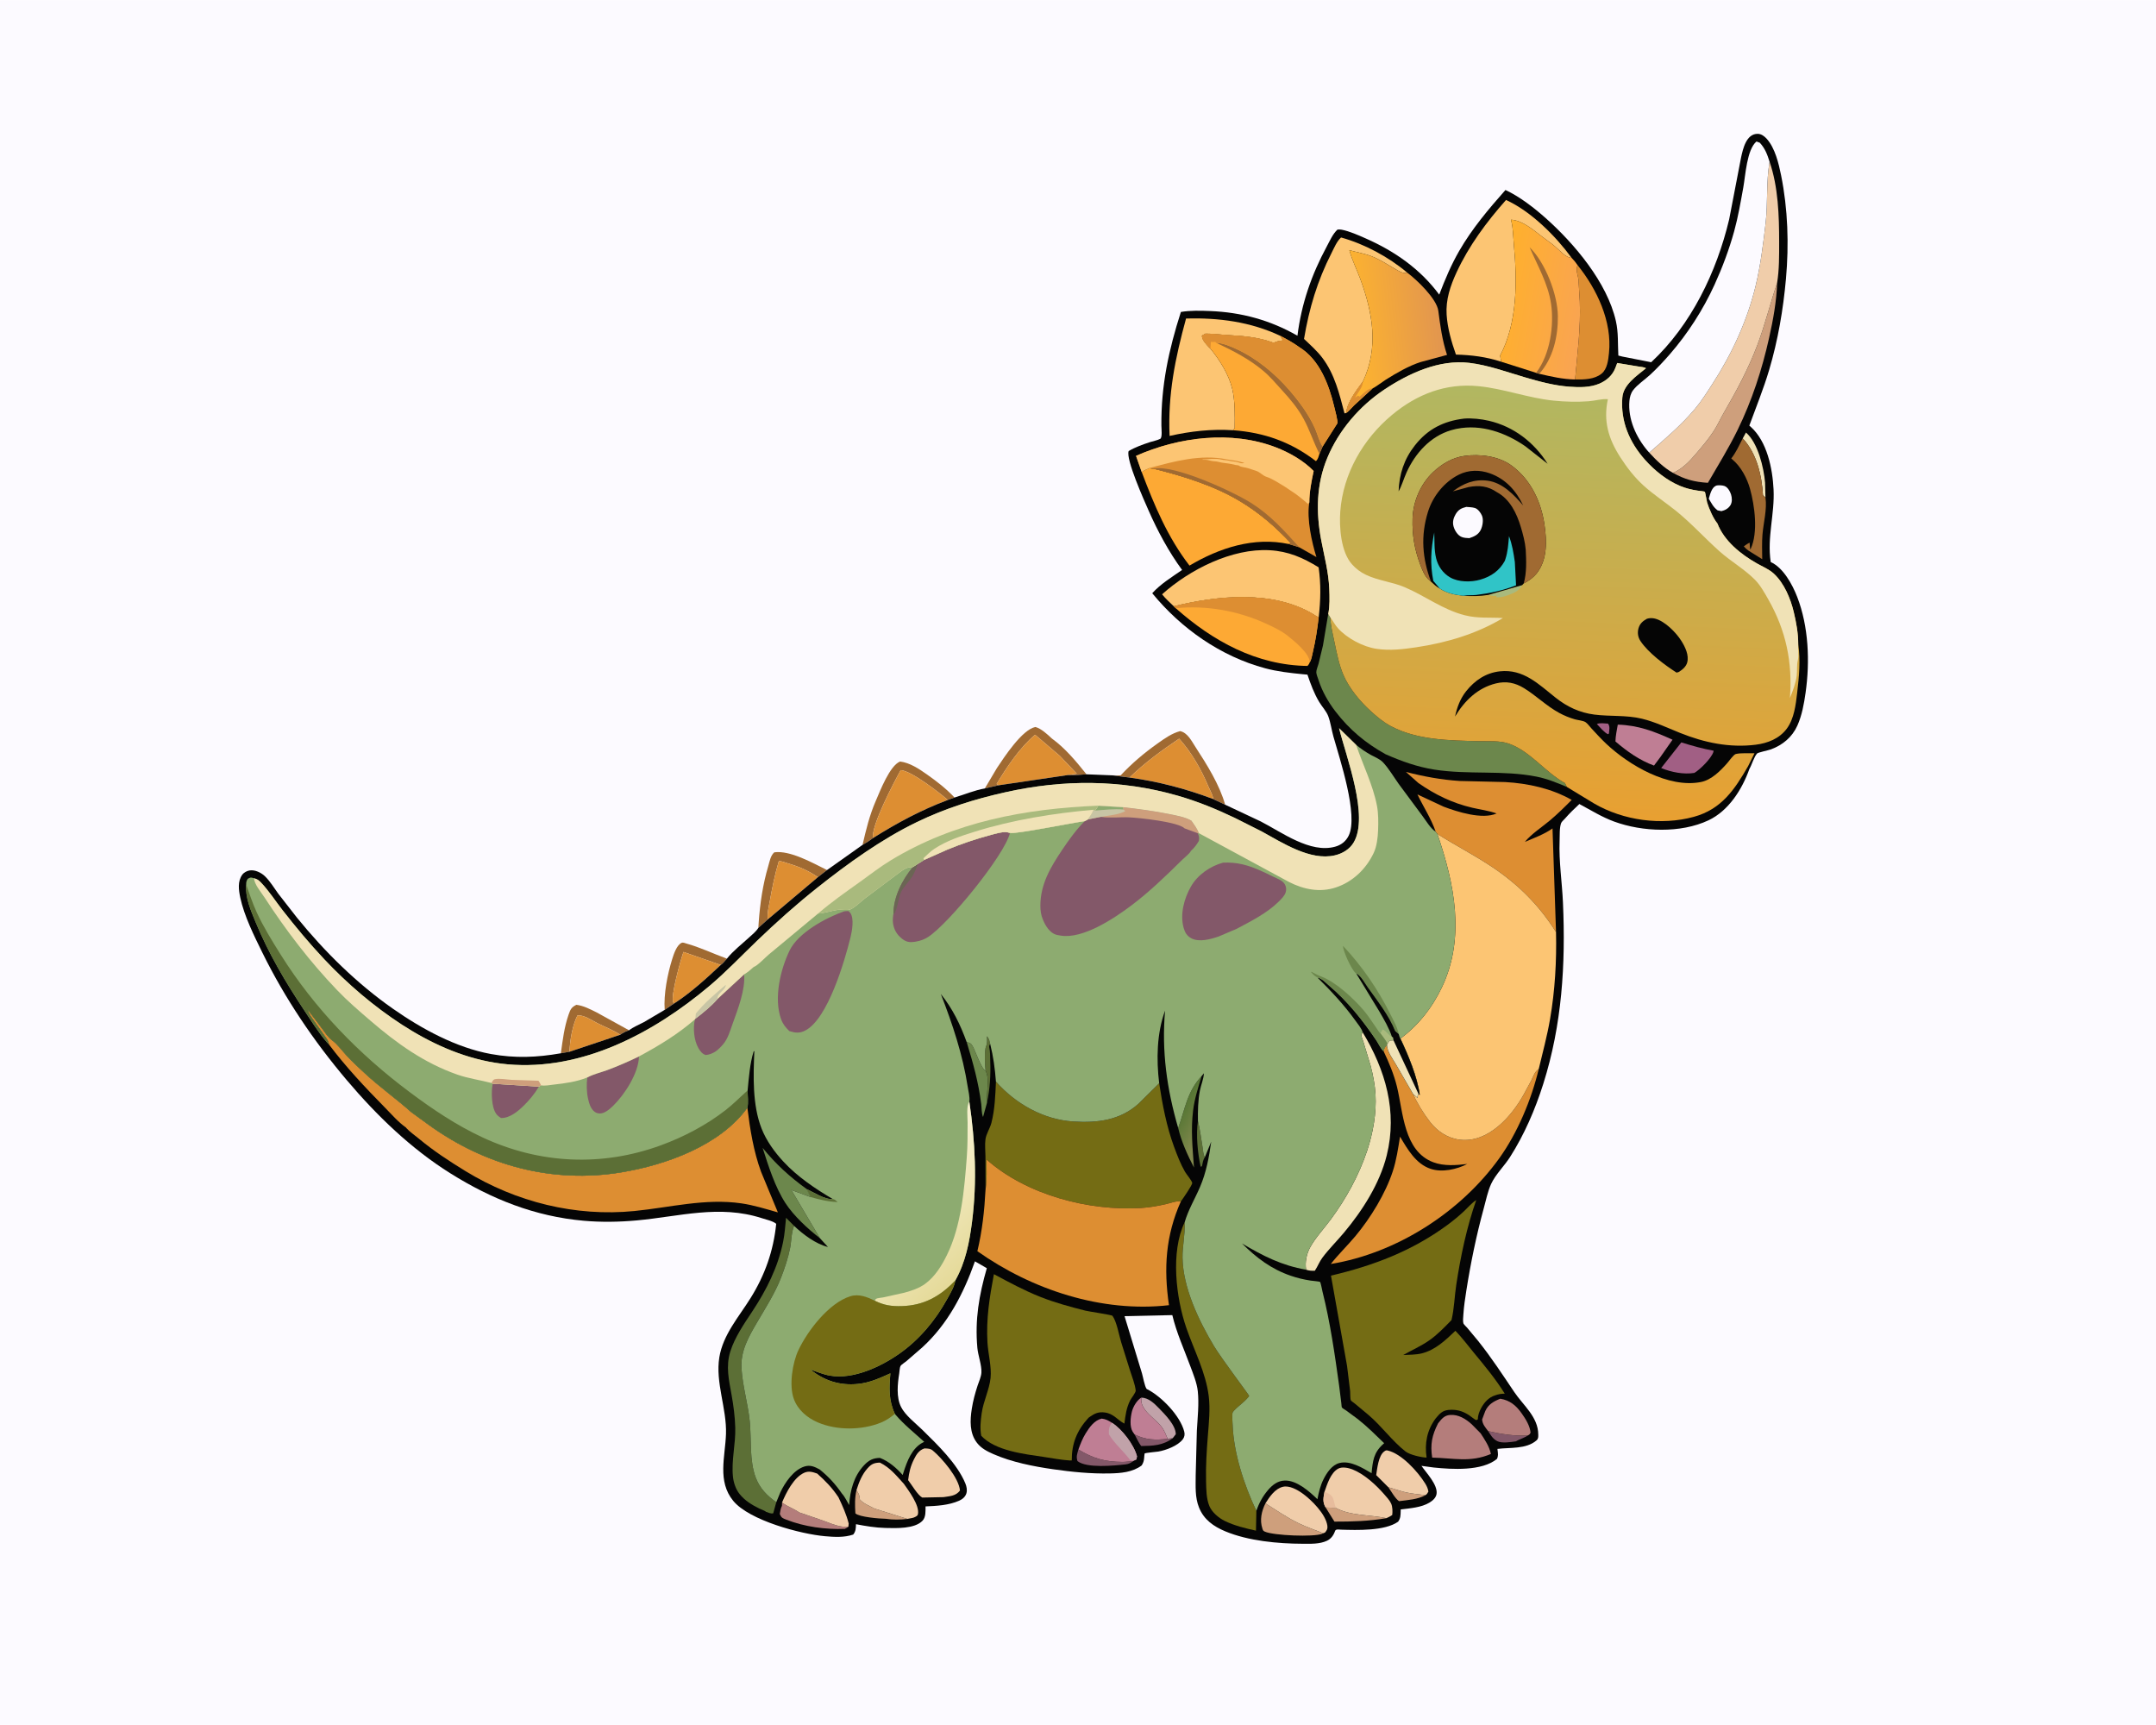 <svg version="1.1" xmlns="http://www.w3.org/2000/svg" style="display: block;" viewBox="0 0 2048 1638" width="1280" height="1024">
<defs>
	<linearGradient id="Gradient1" gradientUnits="userSpaceOnUse" x1="1121.36" y1="1057.45" x2="1143.94" y2="1069.19">
		<stop class="stop0" offset="0" stop-opacity="1" stop-color="rgb(86,118,52)"/>
		<stop class="stop1" offset="1" stop-opacity="1" stop-color="rgb(129,136,77)"/>
	</linearGradient>
	<linearGradient id="Gradient2" gradientUnits="userSpaceOnUse" x1="1279.89" y1="309.088" x2="1367.53" y2="299.909">
		<stop class="stop0" offset="0" stop-opacity="1" stop-color="rgb(255,181,45)"/>
		<stop class="stop1" offset="1" stop-opacity="1" stop-color="rgb(226,150,79)"/>
	</linearGradient>
	<linearGradient id="Gradient3" gradientUnits="userSpaceOnUse" x1="1425.92" y1="277.857" x2="1505.15" y2="290.788">
		<stop class="stop0" offset="0" stop-opacity="1" stop-color="rgb(255,176,44)"/>
		<stop class="stop1" offset="1" stop-opacity="1" stop-color="rgb(249,164,82)"/>
	</linearGradient>
	<linearGradient id="Gradient4" gradientUnits="userSpaceOnUse" x1="1478.9" y1="773.407" x2="1495.86" y2="371.752">
		<stop class="stop0" offset="0" stop-opacity="1" stop-color="rgb(232,160,50)"/>
		<stop class="stop1" offset="1" stop-opacity="1" stop-color="rgb(177,183,97)"/>
	</linearGradient>
	<linearGradient id="Gradient5" gradientUnits="userSpaceOnUse" x1="923.567" y1="1197.93" x2="855.518" y2="1125.65">
		<stop class="stop0" offset="0" stop-opacity="1" stop-color="rgb(229,218,154)"/>
		<stop class="stop1" offset="1" stop-opacity="1" stop-color="rgb(247,240,206)"/>
	</linearGradient>
</defs>
<path transform="translate(0,0)" fill="rgb(252,250,255)" d="M -0 -0 L 2048 0 L 2048 1638 L -0 1638 L -0 -0 z"/>
<path transform="translate(0,0)" fill="rgb(160,106,50)" d="M 532.777 1000.19 C 534.507 987.679 535.934 975.552 540.09 963.534 C 541.801 958.588 542.77 956.481 547.5 954.16 C 554.361 954.986 560.768 958.428 566.889 961.451 L 597.536 978.361 C 594.397 979.48 591.928 980.615 589.213 982.587 C 582.353 978.095 574.531 975.17 567.223 971.466 C 561.837 968.735 554.515 963.554 548.5 964.3 C 543.738 973.671 541.307 988.407 540.984 998.755 L 532.777 1000.19 z"/>
<path transform="translate(0,0)" fill="rgb(160,106,50)" d="M 631.4 958.966 C 630.299 944.101 634.096 924.922 638.513 910.781 C 639.973 906.106 642.828 897.195 647.672 895.216 C 648.821 894.746 650.684 895.605 651.825 895.919 C 665.275 899.617 677.443 905.609 690.507 910.318 C 688.793 912.116 686.71 914.981 684.675 916.293 L 649.232 903.933 C 646.477 911.945 636.963 945.651 639.462 951.742 L 640.226 952.986 L 631.4 958.966 z"/>
<path transform="translate(0,0)" fill="rgb(221,142,50)" d="M 540.984 998.755 C 541.307 988.407 543.738 973.671 548.5 964.3 C 554.515 963.554 561.837 968.735 567.223 971.466 C 574.531 975.17 582.353 978.095 589.213 982.587 L 540.984 998.755 z"/>
<path transform="translate(0,0)" fill="rgb(160,106,50)" d="M 720.362 881.078 L 720.697 875.783 C 721.964 857.842 724.642 839.709 729.762 822.453 C 731.076 818.024 731.912 812.453 735.5 809.328 C 750.607 807.24 772.073 819.513 785.612 826.156 L 776.915 832.947 C 767.609 826.494 758.747 822.811 747.937 819.669 C 745.596 818.988 742.162 817.435 739.776 817.825 C 736.154 830.041 733.679 842.235 731.409 854.766 C 730.372 860.487 728.605 867.284 729.35 873.025 L 720.362 881.078 z"/>
<path transform="translate(0,0)" fill="rgb(160,106,50)" d="M 935.493 748.666 L 946.94 729.358 C 953.856 718.991 970.841 692.831 983.5 690.297 C 988.906 691.616 995.099 697.417 999.159 701.218 C 1012.03 710.551 1022.17 722.932 1032.07 735.229 C 1026.26 735.659 1020.39 736.282 1014.56 735.914 L 1022.79 734.601 L 1006.8 717.775 L 983.286 697.676 C 969.072 709.364 956.03 728.815 946.669 744.463 L 948.761 745.636 L 935.493 748.666 z"/>
<path transform="translate(0,0)" fill="rgb(221,142,50)" d="M 640.226 952.986 L 639.462 951.742 C 636.963 945.651 646.477 911.945 649.232 903.933 L 684.675 916.293 C 670.926 929.192 656.124 942.764 640.226 952.986 z"/>
<path transform="translate(0,0)" fill="rgb(160,106,50)" d="M 819.339 802.271 C 822.652 787.874 825.943 774.244 831.85 760.625 C 836.064 750.909 845.206 726.942 855 723.083 C 864.283 724.25 872.972 730.03 880.456 735.319 C 890.201 742.207 898.449 748.59 906.729 757.285 L 900.306 759.627 C 892.529 752.781 865.664 731.913 855.588 731.249 C 849.044 743.123 827.692 783.452 829.201 795.835 C 826.039 798.328 822.831 800.305 819.339 802.271 z"/>
<path transform="translate(0,0)" fill="rgb(160,106,50)" d="M 1056.46 736.216 L 1064.5 736.26 C 1075.23 724.759 1086.89 714.959 1099.72 705.855 C 1106.27 701.209 1113.16 696.296 1121 694.206 C 1128.12 695.69 1131.9 703.657 1135.67 709.427 C 1146.23 725.587 1158.63 745.457 1163.77 764.095 L 1151.88 758.512 L 1152.4 757.67 C 1151.35 753.727 1149.2 750.065 1147.62 746.294 C 1141.08 730.673 1131.53 713.938 1120.1 701.395 C 1103.83 712.222 1086.98 724.627 1072.95 738.318 L 1056.46 736.216 z"/>
<path transform="translate(0,0)" fill="rgb(221,142,50)" d="M 729.35 873.025 C 728.605 867.284 730.372 860.487 731.409 854.766 C 733.679 842.235 736.154 830.041 739.776 817.825 C 742.162 817.435 745.596 818.988 747.937 819.669 C 758.747 822.811 767.609 826.494 776.915 832.947 L 729.35 873.025 z"/>
<path transform="translate(0,0)" fill="rgb(221,142,50)" d="M 948.761 745.636 L 946.669 744.463 C 956.03 728.815 969.072 709.364 983.286 697.676 L 1006.8 717.775 L 1022.79 734.601 L 1014.56 735.914 L 948.761 745.636 z"/>
<path transform="translate(0,0)" fill="rgb(221,142,50)" d="M 829.201 795.835 C 827.692 783.452 849.044 743.123 855.588 731.249 C 865.664 731.913 892.529 752.781 900.306 759.627 C 874.814 769.221 852.234 781.39 829.201 795.835 z"/>
<path transform="translate(0,0)" fill="rgb(221,142,50)" d="M 1072.95 738.318 C 1086.98 724.627 1103.83 712.222 1120.1 701.395 C 1131.53 713.938 1141.08 730.673 1147.62 746.294 C 1149.2 750.065 1151.35 753.727 1152.4 757.67 L 1151.88 758.512 C 1125.83 748.786 1100.55 742.133 1072.95 738.318 z"/>
<path transform="translate(0,0)" fill="rgb(5,5,5)" d="M 1541.13 338.473 L 1568.48 343.847 C 1606.49 308.445 1630.59 258.258 1642.53 208.219 L 1653.84 149.463 C 1655.65 141.075 1658.84 126.727 1669.75 126.906 C 1673.13 126.962 1676.13 129.26 1678.35 131.756 C 1686.18 140.589 1689.58 154.991 1691.87 166.281 C 1698.36 198.337 1699.41 232.053 1696.5 264.593 C 1693.88 293.86 1688.88 323.09 1680.51 351.278 C 1675.2 369.147 1668.09 386.525 1661.7 404.031 L 1662.83 405.017 C 1678.56 418.892 1683.76 444.732 1684.73 464.85 C 1685.85 488.266 1678.46 509.898 1682.02 533.62 C 1693.96 538.973 1702.63 555.013 1707.16 566.715 C 1718.07 594.887 1719.35 628.163 1715.13 657.824 C 1713.65 668.277 1711.67 679.301 1707.32 688.989 C 1702.4 699.953 1693.33 707.449 1682.19 711.569 C 1680.07 712.352 1669.94 714.496 1669.07 715.463 C 1666.08 718.785 1664.14 726.11 1661.74 730.207 C 1654.81 749.64 1641.99 769.948 1622.84 778.959 C 1596.48 791.36 1560.23 789.984 1533.32 780.132 C 1521.4 775.766 1511.35 769.368 1500.25 763.46 C 1495.44 767.92 1490.83 772.393 1486.52 777.341 C 1485.57 778.434 1483.49 780.225 1482.99 781.439 C 1481.25 785.665 1481.66 793.748 1481.48 798.505 C 1480.73 818.054 1483.8 837.608 1484.67 857.128 C 1487.26 915.776 1483.8 973.006 1465.94 1029.36 C 1458.29 1053.53 1448.03 1077.36 1434.38 1098.77 C 1428.98 1107.24 1420.63 1115.28 1416.49 1124.19 C 1413.22 1131.26 1411.44 1140.13 1409.38 1147.66 C 1402.43 1173.05 1396.99 1199.49 1392.9 1225.5 C 1391.72 1233.06 1390.55 1240.65 1390.07 1248.29 C 1389.93 1250.44 1389.47 1254.66 1390.08 1256.71 C 1390.35 1257.62 1393.02 1260.13 1393.72 1260.94 L 1404.1 1273.41 C 1416.6 1289.05 1427.35 1305.53 1438.51 1322.09 C 1447.01 1334.71 1461.16 1345.63 1461.21 1362.41 C 1461.22 1364.64 1461.35 1366.31 1459.5 1367.91 C 1449.75 1376.37 1434.25 1374.46 1422.42 1375.96 L 1422.58 1377.29 C 1422.94 1380.36 1423.38 1382.63 1421.94 1385.5 C 1407.58 1397.24 1379.33 1395.42 1361.88 1393.64 L 1350.26 1392.07 C 1354.81 1398.69 1365.87 1410.02 1364.6 1418.69 C 1364.05 1422.38 1361.01 1425.04 1358 1426.89 C 1350.23 1431.65 1339.43 1432.35 1330.56 1433.45 L 1330.52 1435.09 C 1330.39 1439.01 1330.49 1441.8 1328.08 1445.1 C 1315.48 1454.07 1288.88 1453.12 1273.88 1452.68 C 1272.02 1452.62 1268.9 1451.89 1268.2 1453.89 C 1266.81 1457.93 1264.41 1461.36 1260.44 1463.22 C 1253.51 1466.47 1244.96 1466.09 1237.46 1466.06 C 1213.91 1465.99 1185.77 1463.37 1163.96 1454.28 C 1152.84 1449.64 1143.61 1443.21 1138.96 1431.66 C 1135.02 1421.9 1135.79 1411.46 1135.79 1401.13 L 1136.91 1358.51 C 1137.59 1346.49 1139.07 1333.18 1137.8 1321.19 C 1136.95 1313.26 1133.41 1304.74 1130.66 1297.32 C 1124.72 1281.26 1117.56 1265.61 1113.59 1248.89 L 1068.21 1249.88 L 1084.76 1304.16 C 1085.76 1307.52 1087.28 1316.48 1089.2 1318.99 C 1089.45 1319.31 1089.92 1319.36 1090.28 1319.55 C 1103.62 1326.58 1121.02 1344.43 1124.92 1359.5 C 1125.61 1362.16 1125.19 1364.74 1123.5 1366.93 C 1118.76 1373.05 1107.62 1377.22 1100.27 1378.48 C 1098.47 1378.79 1088.01 1379.64 1087.28 1380.34 C 1087.15 1380.47 1086.87 1384.2 1086.83 1384.61 C 1086.6 1387.49 1086.02 1389.22 1084.5 1391.67 C 1075.72 1398.23 1064.69 1399.04 1054.06 1399.27 C 1036.21 1399.65 1018.06 1397.84 1000.41 1395.3 C 981.666 1392.6 960.957 1388.53 943.625 1380.9 C 937.732 1378.31 932.082 1375.44 928.058 1370.23 C 920.846 1360.91 921.396 1348.84 923.128 1337.76 C 924.297 1330.28 926.278 1322.97 928.641 1315.79 C 929.903 1311.96 932.034 1307.45 932.244 1303.4 C 932.607 1296.4 929.066 1287.29 928.405 1280 C 925.971 1253.16 930.01 1230 937.384 1204.32 L 926.115 1197.82 C 915.184 1228.59 900.537 1257.1 876.146 1279.5 L 860.889 1292.72 C 859.695 1293.72 856.086 1295.99 855.39 1297.22 C 854.619 1298.58 854.444 1302.65 854.179 1304.3 C 852.594 1314.22 851.272 1326.83 855.901 1336.08 C 859.922 1344.13 869.704 1351.54 876.068 1357.78 C 890.403 1371.84 909.223 1389.96 916.999 1408.74 C 918.186 1411.61 918.898 1415.05 918.006 1418.11 C 917.034 1421.45 914.22 1423.78 911.158 1425.14 C 901.302 1429.52 889.798 1430.13 879.182 1430.58 C 879.141 1435 879.576 1440.71 876.339 1444.15 C 868.882 1452.07 851.123 1451.27 841.051 1451.05 C 831.641 1450.84 822.312 1449.26 813.09 1447.48 C 813.007 1451.4 812.927 1454.2 810.5 1457.31 C 802.018 1460.25 792.475 1459.67 783.671 1458.89 C 760.557 1456.83 711.757 1443.92 696.477 1425.27 C 681.222 1406.64 688.863 1383.51 689.615 1361.88 C 690.459 1337.62 679.372 1312.86 683.301 1288.94 C 686.829 1267.46 701.776 1250.64 712.9 1232.83 C 726.637 1210.84 734.696 1187.91 737.327 1162.19 C 734.501 1159.59 727.386 1158.02 723.57 1156.79 C 683.236 1143.79 645.466 1155.22 604.924 1158.94 C 588.412 1160.46 571.008 1160.74 554.49 1159.27 C 508.181 1155.15 467.131 1138.81 427.925 1114.29 C 390.43 1090.84 357.86 1059.34 329.396 1025.7 C 297.913 988.486 270.631 948.131 249.1 904.357 C 241.343 888.588 231.961 869.733 228.271 852.5 C 226.71 845.209 225.501 836.892 230.213 830.5 C 231.749 828.416 234.798 826.836 237.346 826.5 C 242.388 825.835 248.148 828.66 251.667 832.06 C 256.605 836.83 260.215 842.962 264.232 848.5 L 282.204 871.535 C 308.497 903.877 338.998 933.919 373.213 957.863 C 400.576 977.012 433.308 994.906 466.47 1000.93 C 489.184 1005.05 510.198 1004.19 532.777 1000.19 L 540.984 998.755 L 589.213 982.587 C 591.928 980.615 594.397 979.48 597.536 978.361 C 601.637 975.204 607.097 973.039 611.677 970.599 L 631.4 958.966 L 640.226 952.986 C 656.124 942.764 670.926 929.192 684.675 916.293 C 686.71 914.981 688.793 912.116 690.507 910.318 C 696.153 903.114 705.012 896.261 711.809 889.975 C 714.791 887.217 718.237 884.564 720.362 881.078 L 729.35 873.025 L 776.915 832.947 L 785.612 826.156 L 819.339 802.271 C 822.831 800.305 826.039 798.328 829.201 795.835 C 852.234 781.39 874.814 769.221 900.306 759.627 L 906.729 757.285 C 916.122 754.481 925.864 750.317 935.493 748.666 L 948.761 745.636 L 1014.56 735.914 C 1020.39 736.282 1026.26 735.659 1032.07 735.229 L 1056.46 736.216 L 1072.95 738.318 C 1100.55 742.133 1125.83 748.786 1151.88 758.512 L 1163.77 764.095 L 1197.52 779.972 C 1217.6 790.248 1244.58 810.617 1268.32 803.962 C 1274.05 802.356 1278.48 798.882 1281.12 793.515 C 1290.61 774.185 1272.51 720.321 1266.62 699.367 C 1264.86 693.11 1263.98 686.133 1261.73 680.085 C 1259.97 675.364 1255.72 670.886 1253.11 666.513 C 1248.2 658.302 1245.01 649.587 1241.95 640.563 L 1237.48 640.168 C 1225.56 638.999 1213.43 637.638 1201.84 634.54 C 1159.6 623.244 1122 596.808 1094.52 563.248 C 1102.37 554.487 1113.25 547.803 1122.89 541.155 C 1110.3 524.062 1099.65 504.233 1091.1 484.808 C 1086.88 475.228 1069.18 435.787 1072.13 428.202 C 1078.31 424.543 1085.53 421.976 1092.35 419.734 C 1095.32 418.761 1099.42 418.03 1102.08 416.615 C 1104.27 415.452 1103.23 406.908 1103.21 403.943 C 1102.89 365.943 1110.19 332.076 1121.73 296.101 C 1130.62 294.582 1140.3 294.852 1149.29 295.208 C 1179.19 296.391 1206.46 303.781 1232.45 318.665 C 1236.25 288.236 1245.85 260.61 1260.41 233.705 C 1263.28 228.399 1266 221.96 1270.5 217.848 C 1271.94 217.755 1273.07 217.68 1274.5 217.964 C 1282.04 219.457 1290.53 223.268 1297.51 226.348 C 1324.91 238.443 1349.2 255.385 1367.13 279.63 C 1372.67 265.198 1378.41 251.448 1386.17 238.017 C 1398.42 216.824 1413.9 198.509 1430.05 180.254 C 1443.64 186.593 1457.22 197.146 1468.39 207.084 C 1495.72 231.412 1526.63 268.18 1534.92 304.639 C 1537.46 315.788 1536.64 326.266 1537.28 337.5 L 1541.13 338.473 z"/>
<path transform="translate(0,0)" fill="rgb(161,95,132)" d="M 1516.89 687.5 C 1519.58 686.134 1524.48 686.979 1527.5 687.093 C 1529.58 690.015 1528.58 692.997 1528.34 696.5 L 1527.46 697.171 C 1523.83 695.579 1519.72 690.372 1516.89 687.5 z"/>
<path transform="translate(0,0)" fill="rgb(92,111,54)" d="M 1137.93 1064.52 C 1140.03 1072.82 1140.91 1081.19 1142.34 1089.62 C 1142.87 1092.69 1142.86 1096.28 1144.5 1098.93 C 1142.76 1101.4 1142.37 1104.58 1141.74 1107.5 L 1140.5 1107.96 C 1137.69 1095.11 1135.91 1077.44 1137.93 1064.52 z"/>
<path transform="translate(0,0)" fill="rgb(131,88,105)" d="M 1077.77 1362.25 C 1088.26 1367.4 1097.6 1367.83 1109.15 1366.33 L 1113.99 1365.79 C 1104.67 1372.78 1095.16 1373.07 1084.01 1373.24 C 1081.51 1369.93 1079.71 1365.92 1077.77 1362.25 z"/>
<path transform="translate(0,0)" fill="rgb(92,111,54)" d="M 936.196 1016.82 C 935.649 1011.7 934.813 997.391 936.836 993.152 C 937.838 991.052 937.66 987.707 937.524 985.378 L 937.431 984.039 L 938.098 984.784 C 939.588 986.717 940.017 988.851 940.544 991.162 C 939.961 992.633 939.385 993.232 939.754 994.803 C 940.673 998.715 940.475 1003.54 940.646 1007.58 C 941.213 1020.96 940.273 1034.18 937.533 1047.3 C 936.788 1038.8 940.386 1023.94 936.196 1016.82 z"/>
<path transform="translate(0,0)" fill="rgb(206,159,124)" d="M 1318.88 1412.47 C 1324.49 1413.82 1329.95 1416.02 1335.51 1417.25 C 1341.56 1418.59 1347.97 1419.11 1354.11 1419.89 C 1346.74 1423.99 1337.19 1424.53 1328.93 1425.59 C 1325.17 1422.96 1321.63 1416.33 1318.88 1412.47 z"/>
<path transform="translate(0,0)" fill="rgb(131,88,105)" d="M 1413.64 1359.1 C 1426.05 1361.91 1438.35 1363.85 1451.13 1363.26 C 1449.17 1365.02 1440.75 1367.89 1440.2 1368.74 C 1435.33 1369.46 1426.77 1370.89 1422.29 1368.61 L 1421.5 1368.16 C 1417.8 1366.09 1415.88 1362.56 1413.64 1359.1 z"/>
<path transform="translate(0,0)" fill="rgb(240,226,182)" d="M 1655.42 416.221 L 1658.5 410.621 C 1669.85 420.25 1675.48 443.997 1676.67 458.254 L 1677.01 472.355 L 1674.66 470.088 C 1673.51 451.181 1668.74 430.316 1655.42 416.221 z"/>
<path transform="translate(0,0)" fill="rgb(131,88,105)" d="M 1024.38 1376.53 C 1038.72 1385.14 1049.5 1388.2 1066.27 1388.32 C 1069.54 1388.34 1072.78 1387.68 1076.03 1387.84 C 1073.96 1389.44 1071.88 1390.37 1069.26 1390.66 C 1058.26 1391.88 1032.18 1394.53 1023.48 1387.52 C 1022.12 1383.04 1023.2 1381 1024.38 1376.53 z"/>
<path transform="translate(0,0)" fill="rgb(206,159,124)" d="M 1259.09 1431.35 L 1269.11 1432.14 C 1283.17 1439.7 1301.59 1438.38 1316.86 1441.76 C 1300.43 1444.62 1284.24 1445.05 1267.6 1445.03 L 1259.09 1431.35 z"/>
<path transform="translate(0,0)" fill="rgb(206,159,124)" d="M 813.566 1415.17 L 814.126 1416.03 C 815.907 1418.85 816.651 1420.68 816.777 1424 C 820.333 1428.06 825.974 1430.04 830.631 1432.63 L 861.938 1442.46 C 855.299 1443.29 847.965 1443.37 841.347 1442.32 C 835.564 1442.27 816.224 1440.73 812.532 1437.19 C 812.082 1429.51 811.831 1422.77 813.566 1415.17 z"/>
<path transform="translate(0,0)" fill="rgb(252,250,255)" d="M 1623.18 473.46 C 1624.4 469.497 1625.78 463.069 1629.92 461.192 C 1631.74 460.369 1636.18 460.68 1638.08 461.394 C 1641.21 462.566 1643.32 466.351 1644.29 469.341 C 1645.31 472.452 1645.56 476.604 1643.83 479.515 C 1641.94 482.672 1638.64 484.513 1635.16 485.286 L 1631.56 484.537 C 1627.24 481.198 1625.9 477.933 1623.18 473.46 z"/>
<path transform="translate(0,0)" fill="rgb(108,135,76)" d="M 918.253 989.592 C 921.425 990.411 922.183 990.508 923.947 993.5 C 926.645 998.08 931.936 1014.7 936.196 1016.82 C 940.386 1023.94 936.788 1038.8 937.533 1047.3 L 933.809 1060.71 C 932.305 1057.55 932.557 1052.2 932.105 1048.57 C 929.554 1028.05 924.289 1009.26 918.253 989.592 z"/>
<path transform="translate(0,0)" fill="rgb(193,162,169)" d="M 1084.16 1327.25 C 1091.01 1327.37 1096.5 1332.8 1101.02 1337.46 C 1106.72 1343.33 1116.85 1353.48 1116.89 1362 L 1113.99 1365.79 L 1109.15 1366.33 C 1107.49 1362.68 1106.04 1358.43 1103.56 1355.24 C 1098.99 1349.36 1092.45 1345.09 1087.9 1339.15 C 1085.08 1335.48 1083.61 1331.87 1084.16 1327.25 z"/>
<path transform="translate(0,0)" fill="rgb(180,125,123)" d="M 742.8 1430.01 L 742.872 1426.9 C 747.999 1430.74 754.038 1432.69 759.182 1436.27 L 782 1444.09 C 789.636 1446.83 797.588 1450.73 805.903 1449.84 C 805.092 1450.7 803.544 1451.31 802.5 1451.9 C 784.09 1452.64 764.249 1449.94 747 1443.21 C 743.356 1441.78 742.284 1441.48 740.725 1437.84 C 741.176 1435.07 741.469 1432.51 742.8 1430.01 z"/>
<path transform="translate(0,0)" fill="url(#Gradient1)" d="M 1119.17 1071.2 C 1125.78 1053.11 1127.53 1036.68 1141.41 1021.9 C 1138.26 1032.4 1134.67 1043.53 1133.34 1054.44 C 1131.06 1073.15 1132.84 1090.18 1134.17 1108.72 C 1127.94 1096.64 1122.34 1084.49 1119.17 1071.2 z"/>
<path transform="translate(0,0)" fill="rgb(191,126,148)" d="M 1077.77 1362.25 L 1077.37 1361.69 L 1075.94 1359.63 C 1072.9 1354.76 1073.84 1346.08 1075.18 1340.64 C 1076.35 1335.92 1079.91 1329.73 1084.16 1327.25 C 1083.61 1331.87 1085.08 1335.48 1087.9 1339.15 C 1092.45 1345.09 1098.99 1349.36 1103.56 1355.24 C 1106.04 1358.43 1107.49 1362.68 1109.15 1366.33 C 1097.6 1367.83 1088.26 1367.4 1077.77 1362.25 z"/>
<path transform="translate(0,0)" fill="rgb(206,159,124)" d="M 1256.96 1456.08 L 1256 1456.56 C 1248.26 1459.81 1209.83 1458.3 1201.48 1454.54 C 1199.9 1453.83 1199.67 1453.25 1199.16 1451.68 C 1196.47 1443.42 1198.33 1435.15 1202.06 1427.65 C 1212.26 1434.2 1222.42 1441.11 1233.31 1446.46 C 1240.98 1450.22 1249.06 1452.89 1256.96 1456.08 z"/>
<path transform="translate(0,0)" fill="rgb(161,95,132)" d="M 1597.09 704.932 C 1607.41 708.152 1617.17 710.882 1627.79 712.838 L 1627.49 714.219 C 1625.44 720.195 1614.95 730.718 1609.5 733.908 C 1599.3 735.594 1587.41 733.182 1577.96 729.276 L 1597.09 704.932 z"/>
<path transform="translate(0,0)" fill="rgb(108,135,76)" d="M 778.753 1175.75 C 767.464 1167.13 753.819 1154.44 746.098 1142.53 C 736.23 1127.3 729.948 1107.41 724.441 1090.1 C 737.012 1105.56 750.154 1117.54 766.279 1129.16 L 770.129 1136.81 L 751.713 1130.03 L 778.753 1175.75 z"/>
<path transform="translate(0,0)" fill="rgb(180,125,123)" d="M 1425.17 1328.31 C 1434.42 1329.86 1440.17 1334.74 1445.47 1342.23 C 1449.22 1347.51 1453.26 1353.93 1453.91 1360.5 C 1453.06 1362.26 1452.85 1362.3 1451.13 1363.26 C 1438.35 1363.85 1426.05 1361.91 1413.64 1359.1 C 1410.95 1355.55 1408.23 1352.64 1407.87 1348.03 L 1410.89 1340 C 1413.81 1333.56 1418.93 1330.74 1425.17 1328.31 z"/>
<path transform="translate(0,0)" fill="rgb(240,205,170)" d="M 1318.88 1412.47 L 1307.26 1400.85 C 1308.21 1394.79 1309.4 1382.28 1314.89 1378.38 C 1316.04 1377.56 1316.58 1377.12 1318 1377.44 C 1331.34 1380.46 1346.8 1397.5 1353.82 1408.86 C 1355.36 1411.35 1356.39 1413.6 1356.85 1416.5 C 1356.04 1417.97 1355.52 1418.93 1354.11 1419.89 C 1347.97 1419.11 1341.56 1418.59 1335.51 1417.25 C 1329.95 1416.02 1324.49 1413.82 1318.88 1412.47 z"/>
<path transform="translate(0,0)" fill="rgb(191,126,148)" d="M 1536.74 688.058 C 1556.22 688.638 1571.26 694.45 1588.74 702.39 L 1577.39 718.595 L 1571.16 726.95 C 1557.42 721.939 1545.53 713.48 1534.52 704.056 C 1534.63 698.713 1535.83 693.322 1536.74 688.058 z"/>
<path transform="translate(0,0)" fill="rgb(240,205,170)" d="M 1202.06 1427.65 C 1205.9 1421.5 1211.19 1413.67 1218.73 1411.93 C 1224.74 1410.54 1232.15 1414.65 1236.97 1418.06 C 1245.61 1424.18 1259.44 1437.94 1260.88 1449 C 1261.26 1451.95 1260.4 1453.18 1258.67 1455.38 L 1256.96 1456.08 C 1249.06 1452.89 1240.98 1450.22 1233.31 1446.46 C 1222.42 1441.11 1212.26 1434.2 1202.06 1427.65 z"/>
<path transform="translate(0,0)" fill="rgb(160,106,50)" d="M 1662.33 463.977 C 1659.48 453.844 1653.68 442.916 1645.52 436.108 L 1644.51 435.283 C 1649.04 429.628 1652.11 422.64 1655.42 416.221 C 1668.74 430.316 1673.51 451.181 1674.66 470.088 L 1677.01 472.355 C 1678.7 483.54 1675.09 496.35 1674.18 507.589 C 1673.56 515.29 1673.88 523.202 1673.96 530.929 L 1661 522.856 C 1659.23 521.583 1657.88 520.377 1656.45 518.737 C 1658.27 517.432 1659.93 516.159 1661.97 515.222 L 1662.45 521.5 L 1663.02 521.075 C 1670.2 505.473 1666.82 480.071 1662.33 463.977 z"/>
<path transform="translate(0,0)" fill="rgb(191,126,148)" d="M 1024.38 1376.53 C 1026.34 1371.14 1028.34 1365.96 1031.38 1361.07 C 1034.96 1355.29 1039.55 1348.82 1046.5 1347.18 C 1050.56 1347.69 1052.9 1349.03 1056.28 1351.17 C 1065.87 1357.21 1077.16 1372.02 1080.05 1383 L 1079.48 1385.96 L 1077.05 1387.08 L 1076.03 1387.84 C 1072.78 1387.68 1069.54 1388.34 1066.27 1388.32 C 1049.5 1388.2 1038.72 1385.14 1024.38 1376.53 z"/>
<path transform="translate(0,0)" fill="rgb(193,162,169)" d="M 1077.05 1387.08 L 1073.55 1386.55 C 1067.1 1377.95 1059.13 1371.44 1053.35 1362.14 C 1053.14 1357.76 1053.36 1354.55 1056.28 1351.17 C 1065.87 1357.21 1077.16 1372.02 1080.05 1383 L 1079.48 1385.96 L 1077.05 1387.08 z"/>
<path transform="translate(0,0)" fill="rgb(240,205,170)" d="M 878.129 1375.5 C 881.066 1375.59 883.675 1375.53 886.044 1377.5 C 894.889 1384.84 910.897 1403.63 911.878 1415.5 C 907.917 1420.77 902.454 1420.78 896.237 1421.77 L 876.063 1422.18 C 871.799 1419.97 865.76 1409.63 862.643 1405.63 C 863.572 1398.17 864.842 1392.52 868.192 1385.83 C 870.529 1381.16 872.925 1377.21 878.129 1375.5 z"/>
<path transform="translate(0,0)" fill="rgb(180,125,123)" d="M 1366.03 1351.69 C 1369.35 1347.62 1371.76 1344.15 1377.43 1343.71 C 1385.29 1343.11 1392.28 1347.42 1397.91 1352.5 L 1406.37 1361.06 C 1410.49 1367.33 1414.58 1373.3 1416.24 1380.75 C 1396.68 1389.14 1380.65 1384.64 1360.44 1384.24 C 1358.51 1371.56 1360.24 1363.11 1366.03 1351.69 z"/>
<path transform="translate(0,0)" fill="rgb(240,205,170)" d="M 742.872 1426.9 C 746.827 1417.4 754.046 1403.01 763.981 1398.6 C 768.315 1396.67 772.05 1397.92 776.258 1399.39 C 783.925 1406.17 790.929 1413.39 796.502 1422.01 C 800.373 1430.19 803.944 1438.05 806.185 1446.84 L 805.903 1449.84 C 797.588 1450.73 789.636 1446.83 782 1444.09 L 759.182 1436.27 C 754.038 1432.69 747.999 1430.74 742.872 1426.9 z"/>
<path transform="translate(0,0)" fill="rgb(240,205,170)" d="M 835.837 1388.97 C 845.612 1393.85 851.393 1401.28 858.636 1409.2 C 863.224 1415.79 873.435 1429.28 872.019 1437.73 C 871.761 1439.27 870.889 1439.68 869.576 1440.45 C 867.674 1441.57 865.368 1441.78 863.234 1442.2 L 861.938 1442.46 L 830.631 1432.63 C 825.974 1430.04 820.333 1428.06 816.777 1424 C 816.651 1420.68 815.907 1418.85 814.126 1416.03 L 813.566 1415.17 C 815.92 1407.64 818.838 1400.16 824.224 1394.23 C 827.91 1390.18 830.381 1389.17 835.837 1388.97 z"/>
<path transform="translate(0,0)" fill="rgb(240,205,170)" d="M 1258.17 1416.63 C 1260.72 1409.5 1263.94 1398.67 1271.18 1394.72 C 1274.93 1392.69 1280.8 1393.93 1284.58 1395.39 C 1295.66 1399.67 1306.93 1410 1314.63 1418.82 C 1316.89 1421.41 1319.96 1424.63 1321.4 1427.77 C 1322.83 1430.86 1322.9 1435.43 1322.5 1438.73 C 1320.71 1440.03 1318.87 1440.87 1316.86 1441.76 C 1301.59 1438.38 1283.17 1439.7 1269.11 1432.14 L 1259.09 1431.35 C 1256.14 1426.1 1257.16 1422.27 1258.17 1416.63 z"/>
<path transform="translate(0,0)" fill="rgb(231,188,157)" d="M 1258.17 1416.63 C 1261.63 1418.07 1265.25 1419.56 1266.51 1423.44 C 1267.48 1426.45 1267.74 1429.18 1269.11 1432.14 L 1259.09 1431.35 C 1256.14 1426.1 1257.16 1422.27 1258.17 1416.63 z"/>
<path transform="translate(0,0)" fill="rgb(221,142,50)" d="M 1498.52 251.593 C 1516.92 274.355 1531.5 305.227 1528.39 335.062 C 1527.69 341.716 1526.84 350.292 1521.29 354.757 C 1514.4 360.294 1504.54 360.319 1496.19 360.222 C 1498.44 334.901 1501.65 311.479 1500.66 285.896 L 1499.42 265.63 C 1498.87 260.569 1496.53 256.642 1498.52 251.593 z"/>
<path transform="translate(0,0)" fill="rgb(206,159,124)" d="M 1589.03 448.839 L 1590.62 448.273 C 1598.58 444.625 1605.22 437.567 1610.8 431.018 C 1616.73 424.058 1623.04 416.743 1627.99 409.047 C 1631.52 403.571 1634.18 397.525 1637.45 391.882 C 1649.5 371.084 1660.6 350.496 1669.16 327.968 C 1676.55 308.518 1681.49 288.195 1688.09 268.51 C 1687.55 286.112 1684.35 303.386 1680.53 320.533 C 1673.74 350.93 1664.23 380.209 1650.51 408.265 C 1642.12 425.408 1631.93 441.871 1622.36 458.38 C 1609.55 457.599 1600.18 455.136 1589.03 448.839 z"/>
<path transform="translate(0,0)" fill="rgb(240,226,182)" d="M 1294.35 980.17 C 1316.06 1016.03 1327.64 1055.45 1317.26 1097.2 C 1310.57 1124.09 1294.11 1149.76 1276.42 1170.84 C 1269.82 1178.7 1262.34 1186.08 1256.2 1194.28 C 1253.23 1198.25 1251.68 1202.73 1248.95 1206.76 C 1245.88 1206.83 1243.59 1206.77 1240.67 1205.76 C 1239.52 1198.51 1241.13 1190.55 1244.71 1184.17 C 1249.86 1175.02 1257.74 1166.62 1264 1158.15 C 1278.69 1138.26 1290.79 1116.25 1298.65 1092.75 C 1304.24 1076.02 1307.65 1056.92 1306.6 1039.22 C 1306.06 1030.13 1304.27 1020.8 1301.93 1012 L 1295.06 989.224 C 1294.67 987.96 1293.01 984.015 1293.18 983 C 1293.35 981.992 1293.96 981.113 1294.35 980.17 z"/>
<path transform="translate(0,0)" fill="rgb(92,111,54)" d="M 727.741 1435.76 C 726.713 1434.69 722.69 1433.34 721.134 1432.56 C 714.008 1429.02 707.57 1425.08 702.5 1418.77 C 698.902 1414.3 696.798 1407.94 696.225 1402.26 C 694.651 1386.64 698.873 1371.41 698.43 1355.82 C 698.13 1345.29 696.795 1335.11 694.944 1324.75 C 692.418 1310.61 689.291 1297.71 693.704 1283.54 C 697.938 1269.94 706.866 1257.09 714.652 1245.3 C 728.07 1224.98 738.971 1203.42 743.872 1179.37 C 745.398 1171.89 745.917 1164.06 746.684 1156.47 L 754.296 1164.09 C 751.711 1170.07 751.805 1178.78 750.5 1185.31 C 748.63 1194.66 745.452 1204.14 742.022 1213.02 C 736.376 1227.64 727.322 1241.85 719.387 1255.38 C 711.267 1269.23 703.32 1282.87 704.344 1299.47 C 705.387 1316.39 710.444 1332.71 712.176 1349.6 C 713.963 1367.03 711.636 1386.84 717.946 1403.38 C 721.775 1413.43 728.717 1420.54 737.405 1426.59 L 734.5 1437.09 C 732.309 1437.77 729.83 1436.47 727.741 1435.76 z"/>
<path transform="translate(0,0)" fill="rgb(252,197,115)" d="M 1114.98 575.654 C 1111.17 571.982 1107.17 568.399 1103.85 564.278 C 1130.07 540.754 1170.23 520.401 1206.03 522.403 C 1223.78 523.395 1237.55 529.411 1252.58 538.644 C 1254.84 554.504 1254.52 569.853 1252.68 585.758 C 1250.68 585.639 1249.08 584.14 1247.38 583.122 C 1208.98 560.134 1156.44 565.426 1114.98 575.654 z"/>
<path transform="translate(0,0)" fill="rgb(252,197,115)" d="M 1171.27 408.423 C 1150.55 407.161 1131.2 409.325 1111.01 413.833 C 1109.2 374.66 1116.36 339.848 1126.65 302.3 C 1157.8 301.51 1187.75 305.406 1216.2 318.772 L 1218.43 322.646 C 1217.1 323.877 1217.96 323.454 1216.01 323.588 C 1213.78 323.742 1211.86 324.548 1209.82 325.375 C 1194.76 319.865 1180.64 318.861 1164.79 317.961 C 1158.13 317.584 1151.75 316.638 1145.05 316.69 L 1141.73 318.613 C 1141.74 322.61 1145.54 326.599 1148.3 329.525 L 1149.81 330.96 C 1158.54 341.624 1167.26 355.47 1170.49 369.029 C 1173.29 380.813 1172.98 394.399 1172.84 406.5 L 1171.27 408.423 z"/>
<path transform="translate(0,0)" fill="rgb(253,169,52)" d="M 1114.98 575.654 C 1156.44 565.426 1208.98 560.134 1247.38 583.122 C 1249.08 584.14 1250.68 585.639 1252.68 585.758 C 1251.36 597.012 1249.66 608.28 1247.03 619.31 C 1246.31 622.304 1245.78 626.353 1244.08 628.938 C 1243.6 630.484 1243.02 631.089 1242 632.308 C 1193.66 631.699 1152.1 608.747 1116.87 577.49 L 1114.98 575.654 z"/>
<path transform="translate(0,0)" fill="rgb(221,142,50)" d="M 1114.98 575.654 C 1156.44 565.426 1208.98 560.134 1247.38 583.122 C 1249.08 584.14 1250.68 585.639 1252.68 585.758 C 1251.36 597.012 1249.66 608.28 1247.03 619.31 C 1246.31 622.304 1245.78 626.353 1244.08 628.938 L 1244.08 628.244 C 1243.25 619.75 1229.49 608.754 1223.24 603.725 C 1217.14 598.817 1209.63 595.371 1202.56 592.117 C 1176.13 579.953 1145.93 574.499 1116.87 577.49 L 1114.98 575.654 z"/>
<path transform="translate(0,0)" fill="rgb(240,205,170)" d="M 1680.94 153.464 C 1689.18 177.171 1690.03 204.873 1690.03 229.719 C 1690.03 242.546 1690.17 255.829 1688.09 268.51 C 1681.49 288.195 1676.55 308.518 1669.16 327.968 C 1660.6 350.496 1649.5 371.084 1637.45 391.882 C 1634.18 397.525 1631.52 403.571 1627.99 409.047 C 1623.04 416.743 1616.73 424.058 1610.8 431.018 C 1605.22 437.567 1598.58 444.625 1590.62 448.273 L 1589.03 448.839 C 1580.32 443.956 1573.35 436.978 1566.64 429.721 C 1581.77 416.555 1597.07 403.553 1610.03 388.162 C 1616.37 380.638 1621.61 372.243 1626.94 364 C 1645.22 335.721 1659.63 304.529 1667.59 271.687 C 1672.34 252.081 1674.84 231.801 1677.17 211.784 C 1679.42 192.424 1677.56 172.608 1680.94 153.464 z"/>
<path transform="translate(0,0)" fill="rgb(253,169,52)" d="M 1084.56 448.24 C 1085.78 446.75 1089.79 445.335 1091.62 444.406 C 1092.71 444.571 1094.68 445.149 1095.7 444.933 C 1123.12 451.73 1152.98 460.949 1177.34 475.51 C 1196.13 486.735 1211.1 499.712 1226.04 515.491 L 1224.28 516.547 C 1191.19 509.445 1158.33 520.163 1129.9 536.994 C 1109.14 510.093 1096.51 479.815 1084.56 448.24 z"/>
<path transform="translate(0,0)" fill="rgb(116,108,20)" d="M 1193.43 1434.81 L 1193.05 1453.61 C 1182.99 1451.38 1172.61 1448.89 1163.31 1444.34 C 1157.74 1441.61 1151.3 1436.19 1148.85 1430.38 C 1145.8 1423.15 1145.84 1414.22 1145.65 1406.47 C 1145.29 1392.04 1146.23 1377.65 1147.37 1363.28 C 1148.34 1351.01 1149.72 1337.97 1148.17 1325.7 C 1145.35 1303.31 1134.3 1282.32 1126.97 1261.21 C 1117.08 1232.72 1111.78 1188.9 1125.3 1160.75 L 1125.34 1161.75 C 1125.78 1172.52 1123.11 1183.56 1123.29 1194.5 C 1123.74 1222.9 1138.69 1254.11 1153.1 1278.2 C 1160.27 1290.16 1186.72 1325.07 1186.57 1325.61 C 1186.32 1326.47 1183.53 1329.18 1182.82 1329.95 C 1180.63 1332.34 1171.16 1339.34 1170.75 1341.87 C 1170.25 1345.01 1170.74 1349.34 1170.85 1352.57 C 1171.79 1379.9 1181.81 1410.25 1193.43 1434.81 z"/>
<path transform="translate(0,0)" fill="rgb(252,197,115)" d="M 1278.95 391.951 L 1277.16 392.437 C 1272.27 373.881 1267.99 355.581 1256.28 339.906 C 1251.27 333.204 1244.75 327.478 1238.7 321.722 C 1243.56 292.657 1251.38 266.557 1264.76 240.25 C 1267.09 235.665 1269.96 228.74 1273.89 225.357 C 1296.01 231.468 1319.13 243.849 1336.67 258.712 C 1332.44 259.825 1329.32 257.605 1325.6 255.447 C 1318.26 251.186 1310.93 246.345 1303 243.242 C 1296.26 240.607 1288.77 239.423 1281.8 237.418 C 1284.29 246.836 1288.81 255.664 1292.17 264.787 C 1304.03 297.001 1309.82 329.914 1294.68 362.101 C 1289.22 369.47 1278.93 382.911 1278.95 391.951 z"/>
<path transform="translate(0,0)" fill="url(#Gradient2)" d="M 1294.68 362.101 C 1309.82 329.914 1304.03 297.001 1292.17 264.787 C 1288.81 255.664 1284.29 246.836 1281.8 237.418 C 1288.77 239.423 1296.26 240.607 1303 243.242 C 1310.93 246.345 1318.26 251.186 1325.6 255.447 C 1329.32 257.605 1332.44 259.825 1336.67 258.712 C 1345.87 265.53 1364.76 283.59 1366.26 295 C 1368.18 309.561 1369.92 322.73 1374.54 336.897 L 1349.55 343.642 C 1338.21 347.245 1326.48 354.096 1316.37 360.424 C 1314.96 361.308 1304.93 368.603 1303.98 368.552 L 1286.13 384.909 C 1283.9 387.032 1281.44 390.233 1278.95 391.951 C 1278.93 382.911 1289.22 369.47 1294.68 362.101 z"/>
<path transform="translate(0,0)" fill="rgb(221,142,50)" d="M 1294.68 362.101 L 1294.62 362.949 C 1294.03 368.502 1289.68 372.601 1287.25 377.505 L 1290 375.51 L 1291.51 376.5 C 1295.2 373.553 1299.35 368.487 1303.98 368.552 L 1286.13 384.909 C 1283.9 387.032 1281.44 390.233 1278.95 391.951 C 1278.93 382.911 1289.22 369.47 1294.68 362.101 z"/>
<path transform="translate(0,0)" fill="rgb(108,135,76)" d="M 1261.71 582.855 L 1263.63 586.092 C 1264.05 594.499 1265.99 602.038 1267.71 610.221 C 1269.86 620.393 1271.96 631.216 1276.07 640.787 C 1281.53 653.492 1291.83 665.89 1302.01 675.135 C 1307.93 680.51 1314.16 685.747 1321.25 689.52 C 1346.19 702.798 1377.18 703.104 1404.81 703.771 C 1413.86 703.99 1424.72 703.061 1433.36 706.12 C 1453.73 713.328 1467.97 733.445 1486.57 743.557 L 1488.34 747.22 C 1479.03 743.291 1469.56 739.428 1459.6 737.445 C 1427.75 731.102 1394.63 735.807 1362.57 730.769 C 1346.15 728.188 1331.31 722.811 1316.18 716.186 C 1297.12 705.547 1281.97 692.978 1268.55 675.517 C 1261.74 666.66 1255.8 656.235 1252.42 645.556 C 1251.8 643.589 1250.43 640.4 1250.36 638.38 C 1250.29 636.172 1251.85 632.612 1252.46 630.354 L 1256.67 612.991 L 1261.71 582.855 z"/>
<path transform="translate(0,0)" fill="rgb(252,197,115)" d="M 1425.95 343.351 C 1411.79 338.72 1397.82 336.971 1383.01 336.586 C 1378.73 324.475 1374.99 311.562 1374.16 298.695 C 1373.24 284.514 1377.66 271.349 1383.55 258.594 C 1395.27 233.209 1412.13 210.572 1430.58 189.736 C 1454.35 200.548 1477.65 223.867 1492.95 244.784 C 1486.87 244.31 1481.96 237.946 1477.31 233.992 C 1473.42 230.687 1469.22 227.886 1465.17 224.794 C 1457.01 218.565 1446.19 209.022 1435.28 208.478 L 1435.68 209.977 C 1437.33 216.632 1437.33 224.346 1437.96 231.196 C 1441.17 266.063 1441.73 305.891 1424.98 337.5 L 1425.95 343.351 z"/>
<path transform="translate(0,0)" fill="url(#Gradient3)" d="M 1425.95 343.351 L 1424.98 337.5 C 1441.73 305.891 1441.17 266.063 1437.96 231.196 C 1437.33 224.346 1437.33 216.632 1435.68 209.977 L 1435.28 208.478 C 1446.19 209.022 1457.01 218.565 1465.17 224.794 C 1469.22 227.886 1473.42 230.687 1477.31 233.992 C 1481.96 237.946 1486.87 244.31 1492.95 244.784 C 1495.09 246.939 1496.83 249.07 1498.52 251.593 C 1496.53 256.642 1498.87 260.569 1499.42 265.63 L 1500.66 285.896 C 1501.65 311.479 1498.44 334.901 1496.19 360.222 C 1484.56 360.065 1473.42 357.43 1462.14 354.844 L 1459.1 353.892 L 1425.95 343.351 z"/>
<path transform="translate(0,0)" fill="rgb(160,106,50)" d="M 1459.1 353.892 L 1459.54 353.335 C 1472.41 336.434 1476.39 308.784 1473.36 288.36 C 1470.5 269.13 1460.57 252.259 1453 234.666 C 1467.81 249.076 1479.61 279.36 1479.83 300.003 C 1480.04 319.375 1475.39 340.122 1462.14 354.844 L 1459.1 353.892 z"/>
<path transform="translate(0,0)" fill="rgb(221,142,50)" d="M 1084.56 448.24 L 1079.12 432.778 C 1119.77 414.802 1169.8 408.414 1212.14 424.75 C 1224.76 429.619 1238.4 437.382 1247.85 447.164 C 1245.81 456.757 1243.71 467.137 1243.74 476.971 L 1243.58 477.939 C 1241.33 493.235 1245.96 514.218 1250.47 528.9 L 1234.14 519.603 L 1224.28 516.547 L 1226.04 515.491 C 1211.1 499.712 1196.13 486.735 1177.34 475.51 C 1152.98 460.949 1123.12 451.73 1095.7 444.933 C 1094.68 445.149 1092.71 444.571 1091.62 444.406 C 1089.79 445.335 1085.78 446.75 1084.56 448.24 z"/>
<path transform="translate(0,0)" fill="rgb(160,106,50)" d="M 1095.7 444.933 C 1115.14 440.614 1171.85 466.947 1188.79 477.706 C 1206.96 489.24 1219.86 503.744 1234.14 519.603 L 1224.28 516.547 L 1226.04 515.491 C 1211.1 499.712 1196.13 486.735 1177.34 475.51 C 1152.98 460.949 1123.12 451.73 1095.7 444.933 z"/>
<path transform="translate(0,0)" fill="rgb(252,197,115)" d="M 1084.56 448.24 L 1079.12 432.778 C 1119.77 414.802 1169.8 408.414 1212.14 424.75 C 1224.76 429.619 1238.4 437.382 1247.85 447.164 C 1245.81 456.757 1243.71 467.137 1243.74 476.971 L 1242.53 478.477 C 1237.54 474.209 1232.31 469.693 1226.71 466.246 L 1220.72 462.225 C 1215.22 458.93 1209.28 454.797 1203.19 452.77 C 1199.27 451.465 1196.73 448.029 1192.97 446.917 L 1185.5 444.51 C 1183 443.632 1179.55 443.657 1177.4 442.401 C 1176.07 441.619 1176.93 441.853 1175.23 441.637 L 1174 441.51 L 1169.5 440.51 C 1165.72 439.712 1161.11 439.554 1157.5 438.51 C 1154.85 437.744 1152.9 438.076 1150.5 437.51 C 1147.77 436.866 1146.59 436.403 1143.62 436.475 L 1142.5 436.51 L 1142.22 436.114 C 1147.52 436.041 1155.2 434.95 1160.2 436.292 C 1162.52 436.916 1164.85 436.684 1167.17 437.305 C 1170.27 438.137 1173.42 437.942 1176.51 438.993 C 1178.82 439.78 1179.68 440.132 1182.09 439.5 L 1178 438.394 C 1173.77 437.164 1169.54 436.93 1165.25 436.079 C 1140.14 431.102 1115.53 437.946 1091.62 444.406 C 1089.79 445.335 1085.78 446.75 1084.56 448.24 z"/>
<path transform="translate(0,0)" fill="rgb(253,169,52)" d="M 1149.81 330.96 L 1148.3 329.525 C 1145.54 326.599 1141.74 322.61 1141.73 318.613 L 1145.05 316.69 C 1151.75 316.638 1158.13 317.584 1164.79 317.961 C 1180.64 318.861 1194.76 319.865 1209.82 325.375 C 1211.86 324.548 1213.78 323.742 1216.01 323.588 C 1217.96 323.454 1217.1 323.877 1218.43 322.646 L 1216.2 318.772 C 1222.36 322.055 1228.38 325.268 1234.02 329.426 C 1253.44 341.245 1262.3 364.998 1267.33 385.934 C 1267.9 388.302 1271.2 400.471 1270.31 401.933 L 1256.36 423.915 L 1253.36 430.859 C 1252.47 433.516 1252.11 435.866 1250 437.787 C 1226.26 419.594 1201.01 410.614 1171.27 408.423 L 1172.84 406.5 C 1172.98 394.399 1173.29 380.813 1170.49 369.029 C 1167.26 355.47 1158.54 341.624 1149.81 330.96 z"/>
<path transform="translate(0,0)" fill="rgb(160,106,50)" d="M 1155.16 325.303 C 1161.76 325.778 1167.63 328.208 1173.6 330.889 C 1193.31 339.73 1211.12 354.447 1225.14 370.763 C 1234.56 381.711 1243.31 393.561 1249.2 406.81 C 1251.7 412.437 1253 418.725 1256.36 423.915 L 1253.36 430.859 C 1247.68 419.937 1244.06 408.021 1238.11 397.253 C 1232.53 387.138 1225.51 378.866 1217.76 370.403 C 1212.13 364.253 1206.65 357.662 1200.28 352.271 C 1186.62 340.712 1171.2 332.915 1155.16 325.303 z"/>
<path transform="translate(0,0)" fill="rgb(221,142,50)" d="M 1149.81 330.96 L 1148.3 329.525 C 1145.54 326.599 1141.74 322.61 1141.73 318.613 L 1145.05 316.69 C 1151.75 316.638 1158.13 317.584 1164.79 317.961 C 1180.64 318.861 1194.76 319.865 1209.82 325.375 C 1211.86 324.548 1213.78 323.742 1216.01 323.588 C 1217.96 323.454 1217.1 323.877 1218.43 322.646 L 1216.2 318.772 C 1222.36 322.055 1228.38 325.268 1234.02 329.426 C 1253.44 341.245 1262.3 364.998 1267.33 385.934 C 1267.9 388.302 1271.2 400.471 1270.31 401.933 L 1256.36 423.915 C 1253 418.725 1251.7 412.437 1249.2 406.81 C 1243.31 393.561 1234.56 381.711 1225.14 370.763 C 1211.12 354.447 1193.31 339.73 1173.6 330.889 C 1167.63 328.208 1161.76 325.778 1155.16 325.303 L 1154.38 324.5 L 1153.3 324.592 C 1152.21 324.668 1151.32 324.636 1150.25 324.5 L 1149.81 330.96 z"/>
<path transform="translate(0,0)" fill="rgb(221,142,50)" d="M 1347.35 743.511 L 1335.5 732.974 C 1352.51 737.352 1368.96 740.406 1386.53 741.565 L 1429.72 742.591 C 1451.5 743.814 1473.86 748.713 1492.97 759.548 C 1486.18 766.393 1479.41 773.107 1472 779.282 C 1464.42 785.602 1454.72 791.85 1448.49 799.424 C 1457.28 795.693 1466.94 792.19 1474.74 786.641 L 1478.08 885.072 C 1462.22 859.877 1442.84 840.405 1418.2 823.779 C 1401.23 812.335 1382.71 802.854 1365.36 791.897 L 1363.77 789.765 C 1359.4 777.064 1352.19 766.363 1346.42 754.344 L 1371.3 765.961 C 1384.27 770.877 1408.09 778.464 1421.64 772.422 C 1414.29 769.767 1406.12 768.756 1398.49 766.975 C 1379.51 762.542 1363.24 754.576 1347.35 743.511 z"/>
<path transform="translate(0,0)" fill="rgb(221,142,50)" d="M 1317.52 992.235 C 1317.5 998.367 1322.85 1005.3 1325.94 1010.61 L 1342.25 1038.76 C 1346.16 1047.66 1352.31 1057.51 1358.28 1065.22 C 1365.39 1074.42 1375.24 1080.97 1386.96 1082.33 C 1413.65 1085.42 1435.88 1060.17 1447.44 1039.25 L 1454.75 1025.75 C 1456.58 1022.07 1457.67 1018.12 1461.09 1015.54 L 1461.66 1015.14 C 1454.73 1044.19 1441.47 1075.95 1424 1100.17 C 1387.11 1151.32 1326.51 1190.14 1264.13 1200.33 C 1271.4 1191.09 1280.11 1182.74 1287.66 1173.68 C 1301.94 1156.53 1316.06 1133.51 1323.01 1112.3 C 1326.5 1101.65 1328.12 1090.39 1329.9 1079.36 C 1337.03 1091.38 1344.96 1105.32 1359.03 1109.98 C 1369.84 1113.56 1383.89 1110.52 1393.74 1105.34 C 1383.12 1106.58 1371.71 1107.55 1361.46 1103.69 C 1333.36 1093.09 1332.92 1056.17 1327 1032 C 1324.16 1020.44 1319.39 1008.92 1314.27 998.201 C 1314.95 995.112 1315.36 994.583 1317.52 992.235 z"/>
<path transform="translate(0,0)" fill="rgb(252,250,255)" d="M 1566.64 429.721 L 1565.21 428.117 C 1554.15 415.169 1546.24 397.803 1547.8 380.502 C 1548.12 377.048 1549.09 373.352 1551.2 370.542 C 1555.27 365.106 1562.45 360.402 1567.5 355.742 C 1574.03 349.716 1580.16 343.142 1586 336.452 C 1603.15 316.798 1617.94 293.777 1628.73 270.041 C 1636.18 253.645 1642.47 236.901 1647.28 219.537 C 1651.04 205.934 1653.45 191.788 1655.96 177.901 C 1658.07 166.249 1659.35 141.814 1668.5 134.184 L 1671.64 135.365 C 1676.57 140.642 1678.84 146.669 1680.94 153.464 C 1677.56 172.608 1679.42 192.424 1677.17 211.784 C 1674.84 231.801 1672.34 252.081 1667.59 271.687 C 1659.63 304.529 1645.22 335.721 1626.94 364 C 1621.61 372.243 1616.37 380.638 1610.03 388.162 C 1597.07 403.553 1581.77 416.555 1566.64 429.721 z"/>
<path transform="translate(0,0)" fill="rgb(221,142,50)" d="M 312.645 992.067 L 312.416 991.246 C 311.823 989.173 311.38 987.782 310.047 986.057 L 297.724 968.633 C 295.647 965.622 293.077 962.695 292.5 959 L 305.759 976.493 C 308.801 980.529 311.428 984.871 315.528 987.906 C 320.732 991.758 324.988 997.809 329.4 1002.56 C 334.756 1008.34 340.62 1013.69 346.389 1019.05 C 360.588 1032.23 376.339 1043.37 390.804 1056.23 L 407.341 1068.24 C 460.889 1106.87 524.633 1124.15 590.299 1113.27 C 632.539 1106.27 684.047 1087.88 709.93 1051.92 C 712.501 1072.5 715.776 1093.27 722.959 1112.8 L 738.914 1151.33 C 727.469 1148.08 715.985 1144.45 704.189 1142.74 C 669.793 1137.77 636.549 1146.66 602.571 1150.03 C 546.563 1155.59 490.227 1141.49 442.338 1112.21 C 426.767 1102.69 411.957 1093 397.919 1081.33 C 394.104 1078.16 389.24 1074.83 385.932 1071.19 L 385.777 1070.84 C 378.394 1065.74 371.439 1057.64 365.15 1051.26 C 346.68 1032.49 328.5 1013.13 312.645 992.067 z"/>
<path transform="translate(0,0)" fill="rgb(116,108,20)" d="M 946.048 1027.08 C 964.64 1048.17 991.219 1063.21 1019.5 1065 C 1042.42 1066.45 1063.89 1063.97 1081.6 1048.01 L 1101.11 1028.67 C 1104.19 1048.88 1108.14 1069.72 1115.23 1088.95 C 1118.17 1096.94 1121.4 1105.4 1125.66 1112.78 C 1126.95 1115.02 1132.23 1121.31 1132.5 1123.34 C 1132.74 1125.2 1123.68 1138.21 1122.14 1140.35 L 1121.74 1140.84 C 1117.16 1140.29 1111.98 1142.46 1107.48 1143.48 C 1099.61 1145.28 1091.93 1146.65 1083.87 1147.15 C 1034.1 1150.18 974.986 1134.71 937.099 1101.08 C 937.103 1110.1 937.667 1119.56 936.35 1128.49 L 936.181 1129.53 L 936.089 1098.01 C 936.039 1092.87 935.419 1086.91 936.107 1081.85 C 936.804 1076.71 940.422 1071.46 941.752 1066.28 C 945.01 1053.6 945.477 1040.09 946.048 1027.08 z"/>
<path transform="translate(0,0)" fill="rgb(221,142,50)" d="M 936.181 1129.53 L 936.35 1128.49 C 937.667 1119.56 937.103 1110.1 937.099 1101.08 C 974.986 1134.71 1034.1 1150.18 1083.87 1147.15 C 1091.93 1146.65 1099.61 1145.28 1107.48 1143.48 C 1111.98 1142.46 1117.16 1140.29 1121.74 1140.84 C 1107.18 1173.46 1105.33 1204.49 1110.41 1239.46 C 1046.53 1246.74 980.159 1224.75 928.421 1188.19 C 933.072 1168.53 935.116 1149.68 936.181 1129.53 z"/>
<path transform="translate(0,0)" fill="rgb(116,108,20)" d="M 944.126 1210 C 958.478 1217.69 972.856 1225.49 988.012 1231.5 C 1002.06 1237.08 1016.48 1240.97 1031.1 1244.67 C 1034.06 1245.42 1056.16 1248.7 1056.75 1249.53 C 1060.78 1255.13 1062.88 1267.63 1064.97 1274.5 L 1073.49 1301.72 C 1075.31 1307.27 1078.21 1314.71 1078.83 1320.5 C 1079.03 1322.36 1074.6 1327.8 1073.59 1329.8 C 1069.96 1336.97 1069.06 1344.03 1068.08 1351.93 C 1061.21 1348.39 1058.08 1342.58 1049.5 1341.38 C 1043.43 1340.52 1039.66 1342.34 1034.92 1345.72 L 1033.98 1346.4 C 1023.02 1358.39 1017.97 1370.79 1018.07 1386.9 L 1016.25 1386.96 C 1008.07 1386.47 999.708 1384.8 991.585 1383.6 C 972.943 1380.83 945.547 1377.88 932.083 1363.5 C 930.739 1356.37 931.514 1349.34 932.495 1342.2 C 934.069 1330.73 939.827 1319.62 940.961 1308.51 C 942.028 1298.06 938.64 1285.66 938.001 1275 C 936.65 1252.45 939.98 1232.03 944.126 1210 z"/>
<path transform="translate(0,0)" fill="rgb(116,108,20)" d="M 1355.12 1384.22 C 1350.12 1384.09 1339.13 1381.55 1335.11 1378.41 C 1322.37 1368.45 1312.31 1354.16 1299.71 1343.52 L 1286.91 1332.87 C 1286.32 1332.39 1283.42 1330.39 1283.17 1329.8 C 1282.44 1328.08 1282.7 1323.2 1282.52 1321.21 L 1279.58 1297.17 L 1264.3 1211.38 C 1304.66 1201.88 1341.14 1188.08 1374.84 1163.31 C 1380.58 1159.09 1385.89 1154.72 1391.07 1149.83 C 1394.53 1146.56 1398.28 1142.11 1402.29 1139.63 C 1393.27 1165.24 1387.42 1193.19 1383.33 1220 C 1381.64 1231.06 1381.41 1242.76 1378.79 1253.61 C 1372.01 1260.56 1365.32 1267.61 1357.28 1273.14 C 1349.58 1278.44 1341.04 1282.19 1332.93 1286.8 C 1338.61 1286.5 1345.06 1286.6 1350.57 1285.23 C 1363.51 1282 1373.18 1272.64 1382.5 1263.78 C 1388.81 1270.25 1394.26 1277.62 1400.01 1284.58 C 1410.16 1296.84 1421.01 1309.94 1429.38 1323.5 C 1426.02 1323.56 1423.45 1323.93 1420.3 1325.08 C 1414.26 1326.87 1409.81 1331.86 1406.92 1337.27 C 1405.2 1340.5 1403.79 1344.13 1403.85 1347.84 C 1403.3 1348.1 1402.81 1348.61 1402.2 1348.6 C 1401.49 1348.58 1396.19 1344.38 1395.16 1343.73 C 1388.97 1339.83 1383.27 1338.29 1376 1338.95 C 1369.96 1339.49 1367.38 1342.75 1363.71 1347.06 C 1355.48 1358.24 1353.14 1370.67 1355.12 1384.22 z"/>
<path transform="translate(0,0)" fill="rgb(252,197,115)" d="M 1365.36 791.897 C 1382.71 802.854 1401.23 812.335 1418.2 823.779 C 1442.84 840.405 1462.22 859.877 1478.08 885.072 C 1478.7 912.627 1477.1 940.557 1472.41 967.751 C 1469.64 983.836 1465.44 999.294 1461.66 1015.14 L 1461.09 1015.54 C 1457.67 1018.12 1456.58 1022.07 1454.75 1025.75 L 1447.44 1039.25 C 1435.88 1060.17 1413.65 1085.42 1386.96 1082.33 C 1375.24 1080.97 1365.39 1074.42 1358.28 1065.22 C 1352.31 1057.51 1346.16 1047.66 1342.25 1038.76 L 1346.49 1042.5 C 1346.4 1040.69 1346.58 1040.45 1347.48 1038.85 L 1348.65 1039.75 C 1346.33 1022.65 1337.7 1001.88 1330.25 986.313 C 1347.59 973.244 1360.07 957.486 1369.52 937.839 C 1392.16 890.766 1381.64 839.098 1365.36 791.897 z"/>
<path transform="translate(0,0)" fill="url(#Gradient4)" d="M 1261.71 582.855 C 1263.28 575.712 1262.99 566.424 1262.69 559.091 C 1262.04 543.205 1258.01 528.43 1255.05 512.931 C 1249.98 486.399 1250.35 459.788 1260.9 434.523 C 1271.79 408.443 1291.41 385.543 1314.89 369.894 C 1338.16 354.379 1367.15 341.022 1395.74 344.459 C 1413.77 346.626 1431.3 353.151 1448.65 358.225 C 1462.58 362.299 1476.15 365.989 1490.71 367.093 C 1500.11 367.806 1510.4 367.968 1519.22 364.215 C 1526.09 361.29 1531.8 356.256 1534.48 349.183 L 1536.22 344.575 L 1556.16 347.872 C 1558.21 348.228 1561.89 348.419 1563.53 349.569 C 1554.78 356.807 1542.06 364.967 1541.06 377.399 C 1539.25 399.874 1547.73 419.79 1562.6 436.519 C 1571.67 446.722 1583.32 456.103 1596 461.382 C 1601.37 463.617 1606.74 464.897 1612.47 465.776 C 1613.48 465.93 1619 466.473 1619.39 466.842 C 1619.92 467.34 1621.15 475.601 1621.58 477.019 C 1623.37 482.868 1627.48 492.331 1631.39 497 C 1637.84 513.679 1653.69 526.326 1668.8 534.883 C 1674.33 538.017 1680.46 540.441 1685.16 544.824 C 1694.84 553.87 1700.85 568.374 1703.88 581.028 C 1706.26 590.943 1708.17 601.426 1708.14 611.642 C 1710.46 626.872 1708.92 642.811 1707.13 658.019 C 1705.81 669.292 1704.25 682.505 1697.26 691.903 C 1690.2 701.39 1679.15 705.691 1667.76 707.131 C 1643.07 710.249 1618.97 705.175 1596.07 695.979 C 1584.15 691.193 1572.24 685.472 1559.73 682.438 C 1544.9 678.843 1529.51 680.419 1514.51 678.511 C 1500.57 676.739 1488.71 671.184 1477.74 662.5 C 1461.5 649.646 1447.12 634.94 1424.66 637.429 C 1411.44 638.894 1400.93 645.998 1392.73 656.275 C 1387.09 663.342 1384.03 671.625 1382.16 680.405 C 1391.09 665.455 1403.57 653.175 1421 648.903 C 1430.68 646.531 1439.21 648.229 1447.62 653.377 C 1459.27 660.511 1468.92 670.289 1481.03 676.875 C 1485.74 679.436 1490.85 681.533 1496 683.021 C 1498.79 683.826 1503.94 684.202 1506.17 685.75 C 1508.14 687.122 1510.18 689.994 1511.85 691.786 C 1516.49 696.791 1521.07 701.825 1526.05 706.496 C 1547.51 726.598 1584.9 748.68 1615.8 742.546 C 1625.79 740.561 1634.32 731.872 1640.74 724.591 C 1642.25 722.877 1646.78 716.44 1648.87 715.948 C 1653.92 714.763 1661.3 715.433 1666.62 715.213 L 1660.51 727.564 C 1647.66 749.893 1635.15 768.461 1609 775.619 C 1578.05 784.092 1542.17 779.085 1514.54 763.137 L 1488.34 747.22 L 1486.57 743.557 C 1467.97 733.445 1453.73 713.328 1433.36 706.12 C 1424.72 703.061 1413.86 703.99 1404.81 703.771 C 1377.18 703.104 1346.19 702.798 1321.25 689.52 C 1314.16 685.747 1307.93 680.51 1302.01 675.135 C 1291.83 665.89 1281.53 653.492 1276.07 640.787 C 1271.96 631.216 1269.86 620.393 1267.71 610.221 C 1265.99 602.038 1264.05 594.499 1263.63 586.092 L 1261.71 582.855 z"/>
<path transform="translate(0,0)" fill="rgb(169,186,125)" d="M 1413.71 564.855 L 1445.95 555.552 C 1443.27 561.036 1437.37 563.372 1431.69 565.383 C 1428.28 566.59 1424.61 567.557 1421.01 566.894 C 1421.62 565.788 1421.26 566.238 1422.02 565.494 L 1420.41 565.762 C 1418.02 566.11 1415.98 565.501 1413.71 564.855 z"/>
<path transform="translate(0,0)" fill="rgb(5,5,5)" d="M 1390.71 397.379 C 1398 396.788 1407.16 397.794 1414.26 399.447 C 1437.96 404.965 1457.24 419.878 1470.11 440.299 L 1448.79 423.565 C 1429.91 410.61 1406.98 402.458 1383.95 407.054 L 1382.58 407.337 L 1378.32 408.447 C 1358.67 414.234 1344.32 430.326 1336.1 448.502 C 1333.41 454.466 1331.71 460.766 1328.54 466.529 C 1329.14 450.082 1333.78 435.799 1344.09 422.74 C 1356.38 407.159 1371.39 399.743 1390.71 397.379 z"/>
<path transform="translate(0,0)" fill="rgb(5,5,5)" d="M 1564.43 587.5 C 1566.73 586.709 1569.61 586.737 1571.98 587.316 C 1581.38 589.618 1592.06 600.491 1597.05 608.379 C 1600.7 614.161 1604.63 622.118 1602.66 629.135 C 1601.53 633.156 1597.91 636.073 1594.5 638.123 L 1592.57 638.644 C 1581.24 631.357 1565.66 619.791 1558.25 608.585 C 1555.87 604.971 1555.24 600.684 1556.44 596.506 C 1557.73 592.044 1560.52 589.691 1564.43 587.5 z"/>
<path transform="translate(0,0)" fill="rgb(5,5,5)" d="M 1359.32 552.257 L 1356.51 549.768 C 1353.02 546.29 1350.84 540.621 1349.13 536.091 C 1343.61 521.529 1341.38 507.918 1341.8 492.371 C 1342.25 476.095 1349.45 459.399 1361.34 448.227 C 1369.7 440.36 1379.51 434.492 1391 432.847 C 1405.68 430.746 1423.58 432.987 1435.83 441.968 C 1454.11 455.368 1463.88 476.119 1467.11 498.192 C 1469.34 513.397 1469.94 530.782 1460.27 543.661 C 1457.1 547.878 1452.17 551.638 1447.41 553.93 L 1445.95 555.552 L 1413.71 564.855 C 1405.97 566.137 1397.9 566.193 1390.07 565.679 C 1381.98 564.75 1374.61 563.326 1367.68 558.809 C 1364.39 557.12 1362 554.755 1359.32 552.257 z"/>
<path transform="translate(0,0)" fill="rgb(252,250,255)" d="M 1392.86 481.253 C 1395.42 481.502 1398.54 481.516 1401 482.29 C 1403.94 483.213 1406.5 486.76 1407.69 489.466 C 1409.4 493.375 1408.37 499.551 1406.49 503.238 C 1404.19 507.748 1400.24 509.405 1395.75 510.935 C 1393.48 510.885 1390.62 510.703 1388.5 509.837 C 1384.58 508.237 1381.76 503.578 1380.7 499.67 C 1379.61 495.655 1380.63 491.706 1382.73 488.19 C 1385.28 483.899 1388.14 482.41 1392.86 481.253 z"/>
<path transform="translate(0,0)" fill="rgb(48,196,199)" d="M 1367.68 558.809 L 1361.51 551.524 C 1358.34 535.249 1359.23 521.593 1362.4 505.555 C 1362.72 513.667 1362.24 522.058 1364.17 530 C 1366.01 537.566 1370.62 544.227 1377.41 548.173 C 1385.42 552.83 1397.38 552.887 1406.18 550.331 C 1416.42 547.358 1424.21 541.939 1429.4 532.568 L 1429.93 531.028 C 1432.37 523.684 1432.75 516.643 1433.41 509.011 C 1436.46 516.951 1437.74 525.161 1438.95 533.546 L 1440.12 555.759 C 1427.96 560.578 1415.36 563.273 1402.41 564.875 C 1398.31 565.382 1394.12 564.823 1390.07 565.679 C 1381.98 564.75 1374.61 563.326 1367.68 558.809 z"/>
<path transform="translate(0,0)" fill="rgb(160,106,50)" d="M 1359.32 552.257 L 1356.51 549.768 C 1353.02 546.29 1350.84 540.621 1349.13 536.091 C 1343.61 521.529 1341.38 507.918 1341.8 492.371 C 1342.25 476.095 1349.45 459.399 1361.34 448.227 C 1369.7 440.36 1379.51 434.492 1391 432.847 C 1405.68 430.746 1423.58 432.987 1435.83 441.968 C 1454.11 455.368 1463.88 476.119 1467.11 498.192 C 1469.34 513.397 1469.94 530.782 1460.27 543.661 C 1457.1 547.878 1452.17 551.638 1447.41 553.93 C 1450.31 543.661 1449.84 532.406 1449.3 521.854 C 1448.67 514.639 1446.71 507.226 1444.62 500.298 C 1440.77 487.465 1434.33 473.951 1421.98 467.315 C 1413.41 461.431 1405.07 460.516 1394.99 462.415 L 1380.06 466.501 C 1389.99 458.981 1400.35 454.697 1413 456.338 C 1427.19 458.179 1438.09 469.68 1446.89 479.927 C 1440.21 465.855 1430.24 454.728 1415.26 449.375 C 1405.55 445.904 1395 446.026 1385.74 450.65 C 1371.9 457.559 1360.98 471.255 1356.44 485.948 C 1349.36 508.809 1351.01 530.082 1359.32 552.257 z"/>
<path transform="translate(0,0)" fill="rgb(240,226,182)" d="M 1261.71 582.855 C 1263.28 575.712 1262.99 566.424 1262.69 559.091 C 1262.04 543.205 1258.01 528.43 1255.05 512.931 C 1249.98 486.399 1250.35 459.788 1260.9 434.523 C 1271.79 408.443 1291.41 385.543 1314.89 369.894 C 1338.16 354.379 1367.15 341.022 1395.74 344.459 C 1413.77 346.626 1431.3 353.151 1448.65 358.225 C 1462.58 362.299 1476.15 365.989 1490.71 367.093 C 1500.11 367.806 1510.4 367.968 1519.22 364.215 C 1526.09 361.29 1531.8 356.256 1534.48 349.183 L 1536.22 344.575 L 1556.16 347.872 C 1558.21 348.228 1561.89 348.419 1563.53 349.569 C 1554.78 356.807 1542.06 364.967 1541.06 377.399 C 1539.25 399.874 1547.73 419.79 1562.6 436.519 C 1571.67 446.722 1583.32 456.103 1596 461.382 C 1601.37 463.617 1606.74 464.897 1612.47 465.776 C 1613.48 465.93 1619 466.473 1619.39 466.842 C 1619.92 467.34 1621.15 475.601 1621.58 477.019 C 1623.37 482.868 1627.48 492.331 1631.39 497 C 1637.84 513.679 1653.69 526.326 1668.8 534.883 C 1674.33 538.017 1680.46 540.441 1685.16 544.824 C 1694.84 553.87 1700.85 568.374 1703.88 581.028 C 1706.26 590.943 1708.17 601.426 1708.14 611.642 C 1707.75 616.523 1708.92 622.283 1707.76 627 C 1706.65 631.564 1707.26 636.782 1706.73 641.5 C 1705.97 648.35 1702.89 656.402 1700.26 662.765 C 1702.83 629.025 1696.61 598.885 1679.85 569.343 C 1676.25 563.002 1672.27 555.765 1667.13 550.532 C 1657.28 540.492 1643.92 532.857 1633.26 523.329 C 1619.32 510.874 1606.71 496.859 1592.12 485.084 C 1581.95 476.87 1570.8 469.709 1561.13 460.891 C 1552.55 453.064 1545.44 443.878 1539.17 434.139 C 1527.85 416.554 1522.85 399.655 1527.33 378.94 C 1521.77 378.401 1514.85 380.496 1509.14 380.911 C 1498.24 381.702 1486.62 381.429 1475.75 380.31 C 1451.37 377.804 1428.47 368.95 1404.33 366.585 C 1373.38 363.553 1345.94 374.161 1322.21 393.936 C 1294.75 416.825 1275.85 449.63 1273.15 485.5 C 1272.01 500.646 1273.77 524.062 1284.22 535.723 C 1288.12 540.086 1292.32 543.25 1297.59 545.772 C 1309.13 551.294 1322.37 552.467 1334.18 557.462 C 1353.83 565.777 1370.38 578.866 1391.55 584.208 C 1404.03 587.358 1415.2 585.997 1427.64 586.822 C 1402.61 601.853 1374.17 610.259 1345.43 614.568 C 1332.79 616.463 1320.39 617.946 1307.63 616.056 C 1294.72 614.143 1279.73 606.161 1270.98 596.536 C 1268.17 593.451 1266.15 589.467 1263.63 586.092 L 1261.71 582.855 z"/>
<path transform="translate(0,0)" fill="rgb(141,171,112)" d="M 241.374 833.989 C 244.375 834.766 245.828 835.82 247.966 838.064 C 255.405 845.876 261.754 855.753 268.415 864.284 C 280.988 880.387 293.988 895.984 308.001 910.869 C 330.018 934.256 354.784 955.46 381.726 972.977 L 391.746 979.205 C 419.322 995.655 449.8 1007.74 482 1010.67 C 553.054 1017.13 621.026 980.783 673.745 936.403 C 689.611 923.047 704.046 907.862 718.989 893.491 C 737.294 875.888 756.435 858.774 776.331 842.989 C 805.458 819.878 837.224 796.955 870.764 780.699 C 897.848 767.571 925.964 758.736 955.289 752.222 C 1010.03 740.061 1064.6 739.979 1118.68 755.522 C 1137.49 760.929 1155.24 768.182 1172.87 776.61 L 1198.51 789.505 C 1218.07 800.235 1244.64 817.607 1267.87 812.226 C 1275.19 810.531 1282 806.506 1285.89 799.932 C 1300.64 774.99 1278.81 718.786 1271.98 691.427 L 1288.19 707.276 C 1292.71 710.971 1297.2 714.042 1302.31 716.882 C 1306.06 718.967 1310.67 720.645 1313.66 723.801 C 1319.21 729.674 1323.89 737.679 1328.6 744.3 L 1351.24 774.837 C 1354.74 779.546 1358.87 786.659 1363.77 789.765 L 1365.36 791.897 C 1381.64 839.098 1392.16 890.766 1369.52 937.839 C 1360.07 957.486 1347.59 973.244 1330.25 986.313 C 1337.7 1001.88 1346.33 1022.65 1348.65 1039.75 L 1347.48 1038.85 C 1346.58 1040.45 1346.4 1040.69 1346.49 1042.5 L 1342.25 1038.76 L 1325.94 1010.61 C 1322.85 1005.3 1317.5 998.367 1317.52 992.235 C 1315.36 994.583 1314.95 995.112 1314.27 998.201 C 1312.61 997.453 1309.11 990.538 1307.75 988.5 C 1294.67 969.007 1280.16 950.843 1262.22 935.641 C 1259 932.915 1255.69 929.154 1251.55 928.332 C 1264.6 941.276 1276.68 954.097 1287.43 969.062 C 1289.62 972.107 1293.44 976.634 1294.35 980.17 C 1293.96 981.113 1293.35 981.992 1293.18 983 C 1293.01 984.015 1294.67 987.96 1295.06 989.224 L 1301.93 1012 C 1304.27 1020.8 1306.06 1030.13 1306.6 1039.22 C 1307.65 1056.92 1304.24 1076.02 1298.65 1092.75 C 1290.79 1116.25 1278.69 1138.26 1264 1158.15 C 1257.74 1166.62 1249.86 1175.02 1244.71 1184.17 C 1241.13 1190.55 1239.52 1198.51 1240.67 1205.76 C 1217.45 1201.73 1199.85 1192.74 1179.79 1180.83 C 1193.5 1194.48 1207.57 1205.15 1226.09 1211.51 C 1232.26 1213.63 1238.49 1215.11 1244.93 1216.09 C 1245.94 1216.24 1253.54 1216.97 1253.89 1217.32 C 1254.62 1218.07 1255.81 1224.84 1256.22 1226.45 C 1263.58 1255.69 1267.93 1286.12 1272.07 1316 L 1274.15 1332.72 C 1274.21 1333.23 1274.39 1336.22 1274.65 1336.59 C 1275.25 1337.45 1278.03 1338.99 1278.99 1339.68 L 1289.87 1347.72 C 1298.71 1354.68 1306.74 1362.74 1314.83 1370.54 L 1313.77 1371.49 C 1304.77 1379.6 1303.99 1387.51 1302.87 1399.04 C 1294.27 1394.02 1282.68 1386.72 1272.3 1389.39 C 1265.25 1391.21 1260.35 1398.58 1257.26 1404.71 C 1254.21 1410.76 1252.71 1417.13 1251.43 1423.74 C 1243.82 1416.37 1231.72 1405.55 1220.2 1406.02 C 1213.54 1406.29 1208.46 1410.35 1204.35 1415.23 C 1199.38 1421.12 1195.89 1427.51 1193.43 1434.81 C 1181.81 1410.25 1171.79 1379.9 1170.85 1352.57 C 1170.74 1349.34 1170.25 1345.01 1170.75 1341.87 C 1171.16 1339.34 1180.63 1332.34 1182.82 1329.95 C 1183.53 1329.18 1186.32 1326.47 1186.57 1325.61 C 1186.72 1325.07 1160.27 1290.16 1153.1 1278.2 C 1138.69 1254.11 1123.74 1222.9 1123.29 1194.5 C 1123.11 1183.56 1125.78 1172.52 1125.34 1161.75 L 1125.3 1160.75 C 1128.69 1148.91 1135.09 1138.44 1139.9 1127.2 C 1145.89 1113.24 1148.39 1099.09 1150.56 1084.17 L 1144.5 1098.93 C 1142.86 1096.28 1142.87 1092.69 1142.34 1089.62 C 1140.91 1081.19 1140.03 1072.82 1137.93 1064.52 C 1137.79 1055.13 1137.98 1044.89 1139.78 1035.66 C 1140.85 1030.2 1143.33 1024.71 1143.61 1019.18 L 1141.41 1021.9 C 1127.53 1036.68 1125.78 1053.11 1119.17 1071.2 C 1108.42 1034.29 1103.33 998.135 1106.71 959.679 C 1098.78 981.125 1098.39 1006.19 1101.11 1028.67 L 1081.6 1048.01 C 1063.89 1063.97 1042.42 1066.45 1019.5 1065 C 991.219 1063.21 964.64 1048.17 946.048 1027.08 C 945.078 1014.57 943.593 1003.36 940.544 991.162 C 940.017 988.851 939.588 986.717 938.098 984.784 L 937.431 984.039 L 937.524 985.378 C 937.66 987.707 937.838 991.052 936.836 993.152 C 934.813 997.391 935.649 1011.7 936.196 1016.82 C 931.936 1014.7 926.645 998.08 923.947 993.5 C 922.183 990.508 921.425 990.411 918.253 989.592 C 912.258 972.966 904.797 957.671 893.683 943.859 C 904.853 972.496 914.566 1001.7 919.275 1032.19 C 919.886 1036.14 921.448 1042.2 920.781 1046.14 C 926.389 1084.27 928.236 1122.04 923.333 1160.36 C 920.864 1179.67 917.148 1198.83 907.486 1215.92 C 906.41 1222.24 902.716 1228.16 899.652 1233.7 C 888.499 1253.89 873.505 1271.94 854.59 1285.32 C 836.906 1297.82 810.563 1310.24 788.439 1306.38 C 782.027 1305.26 775.822 1302.61 769.681 1300.5 C 782.976 1311.25 797.863 1316.01 814.978 1314.26 C 826.128 1313.13 835.68 1308.77 845.777 1304.19 C 844.585 1318.17 843.995 1329.58 850.029 1342.69 L 850.781 1343.59 C 858.715 1352.91 868.884 1361 877.951 1369.25 L 876.888 1369.77 C 866.257 1375.06 861.577 1387.79 858.184 1398.45 L 857.47 1400.74 C 851.707 1394.16 844.092 1387.62 835.849 1384.51 C 829.293 1384.64 825.344 1386.65 820.834 1391.43 C 811.027 1401.83 807.55 1415.39 806.619 1429.32 C 804.617 1425.94 802.505 1421.35 799.861 1418.52 C 793.501 1409.36 787.259 1402.49 778.577 1395.46 C 773.703 1392.85 769.628 1390.91 764 1392.73 C 753.744 1396.06 745.718 1407.87 741.304 1417.13 L 737.405 1426.59 C 728.717 1420.54 721.775 1413.43 717.946 1403.38 C 711.636 1386.84 713.963 1367.03 712.176 1349.6 C 710.444 1332.71 705.387 1316.39 704.344 1299.47 C 703.32 1282.87 711.267 1269.23 719.387 1255.38 C 727.322 1241.85 736.376 1227.64 742.022 1213.02 C 745.452 1204.14 748.63 1194.66 750.5 1185.31 C 751.805 1178.78 751.711 1170.07 754.296 1164.09 C 762.711 1172.16 774.911 1181.34 786.495 1184.19 L 778.753 1175.75 L 751.713 1130.03 L 770.129 1136.81 L 766.279 1129.16 C 772.768 1132.21 783.888 1139.43 790.997 1138.62 C 774.271 1128.77 757.508 1117.45 744.222 1103.15 C 735.798 1094.08 727.974 1083.3 723.431 1071.71 C 714.61 1049.2 715.548 1021.81 716.563 998.051 L 715.88 998.5 C 712.292 1010.02 711.353 1023.47 710.167 1035.51 C 710.146 1040.2 711.104 1047.56 709.93 1051.92 C 684.047 1087.88 632.539 1106.27 590.299 1113.27 C 524.633 1124.15 460.889 1106.87 407.341 1068.24 L 390.804 1056.23 C 376.339 1043.37 360.588 1032.23 346.389 1019.05 C 340.62 1013.69 334.756 1008.34 329.4 1002.56 C 324.988 997.809 320.732 991.758 315.528 987.906 C 311.428 984.871 308.801 980.529 305.759 976.493 L 292.5 959 C 293.077 962.695 295.647 965.622 297.724 968.633 L 310.047 986.057 C 311.38 987.782 311.823 989.173 312.416 991.246 L 312.645 992.067 L 310.412 989.606 C 302.437 980.343 295.777 969.589 289.031 959.421 C 271.256 932.627 255.143 905.518 242.855 875.7 C 238.148 864.278 232.899 852.501 233.824 839.903 C 233.818 837.536 234.072 836.523 235.304 834.5 C 238.364 832.824 238.226 833.088 241.374 833.989 z"/>
<path transform="translate(0,0)" fill="rgb(169,186,125)" d="M 1311.25 981.203 L 1313.5 977.525 C 1316.99 979.186 1318.7 982.903 1322.18 984.481 L 1323.28 985.141 L 1323.72 987.935 L 1320 988.218 L 1317.99 991.118 C 1316.36 987.713 1313.44 984.317 1311.25 981.203 z"/>
<path transform="translate(0,0)" fill="rgb(92,111,54)" d="M 766.279 1129.16 C 772.768 1132.21 783.888 1139.43 790.997 1138.62 C 793.169 1139 794.026 1140.13 795.685 1141.5 C 786.82 1141.23 778.608 1139.19 770.129 1136.81 L 766.279 1129.16 z"/>
<path transform="translate(0,0)" fill="rgb(108,135,76)" d="M 1288.34 924.473 L 1287.65 923.976 C 1283.65 920.406 1275.77 903.345 1275.74 898.19 C 1293.97 917.574 1308.88 939.442 1320.76 963.17 C 1323.65 968.94 1327.45 975.575 1328.63 981.918 L 1325.33 979.142 C 1319.26 964.062 1308.54 950.542 1299.15 937.422 C 1296.33 933.477 1292.68 926.454 1288.34 924.473 z"/>
<path transform="translate(0,0)" fill="rgb(108,135,76)" d="M 1251.55 928.332 L 1250.2 927.539 C 1248.38 926.434 1247.07 925.021 1245.65 923.453 L 1245.6 922.721 C 1248.6 924.281 1251.58 926.01 1254.76 927.174 C 1268.83 932.332 1285.72 948.155 1295.21 959.247 C 1299.77 964.565 1303.46 970.6 1307.51 976.298 C 1308.27 977.371 1310.2 980.714 1311.25 981.203 C 1313.44 984.317 1316.36 987.713 1317.99 991.118 L 1317.52 992.235 C 1315.36 994.583 1314.95 995.112 1314.27 998.201 C 1312.61 997.453 1309.11 990.538 1307.75 988.5 C 1294.67 969.007 1280.16 950.843 1262.22 935.641 C 1259 932.915 1255.69 929.154 1251.55 928.332 z"/>
<path transform="translate(0,0)" fill="rgb(5,5,5)" d="M 1288.34 924.473 C 1292.68 926.454 1296.33 933.477 1299.15 937.422 C 1308.54 950.542 1319.26 964.062 1325.33 979.142 L 1328.63 981.918 C 1329.09 983.44 1329.43 984.937 1330.25 986.313 C 1337.7 1001.88 1346.33 1022.65 1348.65 1039.75 L 1347.48 1038.85 C 1346.58 1040.45 1346.4 1040.69 1346.49 1042.5 L 1342.25 1038.76 L 1325.94 1010.61 C 1322.85 1005.3 1317.5 998.367 1317.52 992.235 L 1317.99 991.118 L 1320 988.218 L 1323.72 987.935 L 1323.28 985.141 L 1322.18 984.481 C 1319.52 976.233 1314.59 967.957 1310.24 960.445 L 1288.34 924.473 z"/>
<path transform="translate(0,0)" fill="rgb(240,226,182)" d="M 1317.99 991.118 L 1320 988.218 L 1323.72 987.935 L 1347.48 1038.85 C 1346.58 1040.45 1346.4 1040.69 1346.49 1042.5 L 1342.25 1038.76 L 1325.94 1010.61 C 1322.85 1005.3 1317.5 998.367 1317.52 992.235 L 1317.99 991.118 z"/>
<path transform="translate(0,0)" fill="rgb(131,88,105)" d="M 467.993 1029.11 L 511.911 1031.87 C 508.023 1038.48 502.745 1044.88 497.238 1050.2 C 491.646 1055.61 484.121 1061.84 476 1061.69 C 474.106 1060.55 472.514 1059.43 471.245 1057.57 C 466.719 1050.96 466.55 1036.83 467.993 1029.11 z"/>
<path transform="translate(0,0)" fill="rgb(131,88,105)" d="M 557.897 1023.16 C 563.609 1020.01 570.759 1018.42 576.9 1016.14 C 587.161 1012.33 597.156 1007.96 607.004 1003.19 C 606.508 1019.12 593.521 1039.23 582.393 1050.12 C 579.342 1053.1 574.48 1057.31 570.017 1057.4 C 567.594 1057.44 565.344 1056.53 563.674 1054.76 C 560.781 1051.7 559.678 1048 558.766 1044 L 558.506 1042.9 C 557.225 1037.01 557.031 1029.11 557.897 1023.16 z"/>
<path transform="translate(0,0)" fill="rgb(131,88,105)" d="M 706.861 925.264 C 708.107 939.926 700.869 958.408 695.951 972.075 C 693.599 978.612 691.579 986.107 687.02 991.5 C 682.425 996.934 677.796 1001.03 670.5 1001.86 C 667.119 1000.97 665.09 998.182 663.409 995.257 C 659.121 987.798 658.198 976.235 660.121 968.002 L 660.589 967.323 C 667.727 961.797 675.493 955.576 681.415 948.758 L 706.861 925.264 z"/>
<path transform="translate(0,0)" fill="url(#Gradient5)" d="M 920.781 1046.14 C 926.389 1084.27 928.236 1122.04 923.333 1160.36 C 920.864 1179.67 917.148 1198.83 907.486 1215.92 C 893.131 1231.01 877.772 1239.71 856.601 1240.34 C 846.953 1240.63 839.646 1239.58 830.95 1235.21 C 831.37 1234.61 831.612 1233.83 832.209 1233.4 C 833.131 1232.74 837.582 1232.34 838.854 1232.08 L 858.899 1227.65 C 865.813 1225.76 873.059 1223.41 878.886 1219.12 C 888.22 1212.26 894.572 1201.89 899.593 1191.64 C 913.15 1163.96 916.077 1129.2 918.358 1098.84 C 919.183 1087.87 919.131 1076.88 919.13 1065.88 C 919.129 1060.74 917.798 1050.25 920.781 1046.14 z"/>
<path transform="translate(0,0)" fill="rgb(131,88,105)" d="M 1161.91 819.109 C 1168.28 818.911 1174.02 819.275 1180.23 820.756 C 1191.09 823.341 1199.88 827.764 1209.79 832.621 C 1213.41 834.397 1218.49 836.062 1220.5 839.772 C 1221.84 842.243 1222.09 844.738 1221.25 847.419 C 1220.2 850.762 1217.08 853.731 1214.63 856.162 C 1203.47 867.203 1188.35 874.721 1174.64 882.025 L 1157.72 889.228 C 1150.23 891.829 1139.15 894.97 1131.68 891.004 C 1127.48 888.775 1125.59 885.508 1124.33 880.991 C 1120.73 868.068 1124.85 852.962 1131.36 841.683 C 1137.79 830.547 1149.69 822.416 1161.91 819.109 z"/>
<path transform="translate(0,0)" fill="rgb(131,88,105)" d="M 801.546 865.5 C 803.031 865.121 804.475 865.165 806 865.128 C 806.683 865.767 807.21 866.205 807.769 867 C 811.468 872.255 809.391 884.058 807.923 890 C 802.223 913.062 786.493 966.995 765.226 978.444 C 759.731 981.403 755.437 980.864 749.822 979.139 C 746.193 975.652 743.624 972.475 741.902 967.625 C 734.891 947.877 741.267 920.713 750.086 902.5 C 758.228 885.686 784.541 871.462 801.546 865.5 z"/>
<path transform="translate(0,0)" fill="rgb(131,88,105)" d="M 877.888 816.521 L 899.76 806.79 C 912.635 801.433 927.15 796.55 940.637 792.955 C 946.401 791.419 953.551 788.955 959.391 790.87 C 954.357 811.974 900.888 877.435 881.5 889.821 C 877.939 892.096 874.164 893.448 870 894.125 L 868.623 894.359 C 864.244 895.036 860.943 894.506 857.362 891.809 C 852.018 887.783 848.947 882.708 848.2 875.953 C 847.924 873.463 848.234 870.893 848.499 868.416 L 848.74 868.344 C 848.406 852.323 857.075 835.342 867.073 823.379 L 871.989 820.243 L 877.888 816.521 z"/>
<path transform="translate(0,0)" fill="rgb(107,101,84)" d="M 871.989 820.243 C 870.267 824.524 868.645 829.233 866.072 833.079 C 862.763 838.027 858.129 842.071 855.715 847.584 C 853.261 853.186 852.567 864.304 848.74 868.344 C 848.406 852.323 857.075 835.342 867.073 823.379 L 871.989 820.243 z"/>
<path transform="translate(0,0)" fill="rgb(92,111,54)" d="M 233.824 839.903 C 237.031 848.762 239.823 857.595 243.777 866.185 C 250.205 880.152 258.418 893.415 266.573 906.42 C 298.588 957.479 340.878 1001.04 389.074 1037.03 C 411.089 1053.47 433.171 1068.34 458.156 1080.01 C 512.563 1105.4 571.827 1108.17 628.059 1087.5 C 649.813 1079.5 670.711 1068.52 689.084 1054.31 C 696.449 1048.62 703.174 1041.7 710.167 1035.51 C 710.146 1040.2 711.104 1047.56 709.93 1051.92 C 684.047 1087.88 632.539 1106.27 590.299 1113.27 C 524.633 1124.15 460.889 1106.87 407.341 1068.24 L 390.804 1056.23 C 376.339 1043.37 360.588 1032.23 346.389 1019.05 C 340.62 1013.69 334.756 1008.34 329.4 1002.56 C 324.988 997.809 320.732 991.758 315.528 987.906 C 311.428 984.871 308.801 980.529 305.759 976.493 L 292.5 959 C 293.077 962.695 295.647 965.622 297.724 968.633 L 310.047 986.057 C 311.38 987.782 311.823 989.173 312.416 991.246 L 312.645 992.067 L 310.412 989.606 C 302.437 980.343 295.777 969.589 289.031 959.421 C 271.256 932.627 255.143 905.518 242.855 875.7 C 238.148 864.278 232.899 852.501 233.824 839.903 z"/>
<path transform="translate(0,0)" fill="rgb(116,108,20)" d="M 830.95 1235.21 C 839.646 1239.58 846.953 1240.63 856.601 1240.34 C 877.772 1239.71 893.131 1231.01 907.486 1215.92 C 906.41 1222.24 902.716 1228.16 899.652 1233.7 C 888.499 1253.89 873.505 1271.94 854.59 1285.32 C 836.906 1297.82 810.563 1310.24 788.439 1306.38 C 782.027 1305.26 775.822 1302.61 769.681 1300.5 C 782.976 1311.25 797.863 1316.01 814.978 1314.26 C 826.128 1313.13 835.68 1308.77 845.777 1304.19 C 844.585 1318.17 843.995 1329.58 850.029 1342.69 C 845.846 1346.12 841.957 1348.87 836.932 1350.92 C 818.716 1358.37 794.745 1358.55 776.605 1350.69 C 766.685 1346.4 757.827 1338.87 754.055 1328.5 C 749.377 1315.64 752.734 1294.07 758.552 1281.88 C 767.384 1263.37 787.49 1237.3 807.713 1230.99 C 815.904 1228.44 823.691 1231.67 830.95 1235.21 z"/>
<path transform="translate(0,0)" fill="rgb(131,88,105)" d="M 1043.27 765.028 L 1066.74 766.463 C 1081.39 768.114 1095.81 769.976 1110.27 772.898 C 1117.21 774.301 1125.58 775.699 1131.74 779.246 C 1134.34 783.019 1137.21 786.841 1138.83 791.163 L 1137.7 791.185 C 1139.15 794.023 1139.28 795.366 1138.82 798.5 C 1136.56 802.248 1134.56 805.034 1131.25 807.975 C 1130.48 810.129 1124.78 814.676 1122.97 816.457 C 1107.55 831.696 1091.55 847.171 1074.16 860.195 C 1058.06 872.254 1028.55 891.94 1007.41 888.414 L 1006 888.15 C 1004.82 887.939 1003.67 887.776 1002.54 887.359 C 997.288 885.424 993.396 879.574 991.268 874.652 L 990.669 873.244 C 988.849 869.041 988.254 864.565 988.259 860 C 988.28 839.628 997.938 823.403 1008.96 807 C 1015.4 797.416 1022.22 787.895 1030.39 779.707 L 1033.36 778.088 C 1035.45 775.101 1037.48 772.392 1038.69 768.912 L 1040.23 769.667 C 1041.5 768.198 1042.32 766.703 1043.27 765.028 z"/>
<path transform="translate(0,0)" fill="rgb(206,159,124)" d="M 1043.27 765.028 L 1066.74 766.463 C 1081.39 768.114 1095.81 769.976 1110.27 772.898 C 1117.21 774.301 1125.58 775.699 1131.74 779.246 C 1134.34 783.019 1137.21 786.841 1138.83 791.163 L 1137.7 791.185 L 1125.27 786.603 C 1119.31 780.432 1081.67 776.511 1072.58 776.115 C 1063.58 775.723 1054.55 777.04 1045.69 775.659 L 1033.36 778.088 C 1035.45 775.101 1037.48 772.392 1038.69 768.912 L 1040.23 769.667 C 1041.5 768.198 1042.32 766.703 1043.27 765.028 z"/>
<path transform="translate(0,0)" fill="rgb(200,197,165)" d="M 1043.27 765.028 L 1066.74 766.463 L 1066.99 768.685 L 1069 770 C 1063.98 773.612 1051.99 774.401 1045.69 775.659 L 1033.36 778.088 C 1035.45 775.101 1037.48 772.392 1038.69 768.912 L 1040.23 769.667 C 1041.5 768.198 1042.32 766.703 1043.27 765.028 z"/>
<path transform="translate(0,0)" fill="rgb(141,171,112)" d="M 1043.27 765.028 L 1066.74 766.463 L 1066.99 768.685 C 1058.26 767.797 1048.98 769.077 1040.23 769.667 C 1041.5 768.198 1042.32 766.703 1043.27 765.028 z"/>
<path transform="translate(0,0)" fill="rgb(240,226,182)" d="M 241.374 833.989 C 244.375 834.766 245.828 835.82 247.966 838.064 C 255.405 845.876 261.754 855.753 268.415 864.284 C 280.988 880.387 293.988 895.984 308.001 910.869 C 330.018 934.256 354.784 955.46 381.726 972.977 L 391.746 979.205 C 419.322 995.655 449.8 1007.74 482 1010.67 C 553.054 1017.13 621.026 980.783 673.745 936.403 C 689.611 923.047 704.046 907.862 718.989 893.491 C 737.294 875.888 756.435 858.774 776.331 842.989 C 805.458 819.878 837.224 796.955 870.764 780.699 C 897.848 767.571 925.964 758.736 955.289 752.222 C 1010.03 740.061 1064.6 739.979 1118.68 755.522 C 1137.49 760.929 1155.24 768.182 1172.87 776.61 L 1198.51 789.505 C 1218.07 800.235 1244.64 817.607 1267.87 812.226 C 1275.19 810.531 1282 806.506 1285.89 799.932 C 1300.64 774.99 1278.81 718.786 1271.98 691.427 L 1288.19 707.276 C 1294.56 726.161 1304.23 745.476 1307.97 765 C 1309.41 772.482 1309.35 780.808 1309.06 788.415 C 1308.8 795.313 1307.85 803.69 1304.85 810 C 1297.6 825.211 1285.04 837.343 1269 842.674 C 1253.8 847.725 1238.41 844.642 1224.46 837.5 L 1138.83 791.163 C 1137.21 786.841 1134.34 783.019 1131.74 779.246 C 1125.58 775.699 1117.21 774.301 1110.27 772.898 C 1095.81 769.976 1081.39 768.114 1066.74 766.463 L 1043.27 765.028 C 1042.32 766.703 1041.5 768.198 1040.23 769.667 L 1038.69 768.912 C 1037.48 772.392 1035.45 775.101 1033.36 778.088 L 1030.39 779.707 C 1020.48 780.941 962.768 792.582 959.391 790.87 C 953.551 788.955 946.401 791.419 940.637 792.955 C 927.15 796.55 912.635 801.433 899.76 806.79 L 877.888 816.521 L 871.989 820.243 L 867.073 823.379 C 860.652 822.984 856.898 826.888 851.947 830.349 L 821.112 853.485 C 817.863 856.139 811.352 862.282 807.578 863.639 C 804.697 864.676 798.88 863.53 795.5 864.02 C 789.207 864.934 783.631 867.065 777.078 867.522 L 730.036 906.598 C 726.573 909.523 719.852 916.833 715.882 918.288 C 712.984 920.916 710.269 923.28 706.861 925.264 L 681.415 948.758 C 675.493 955.576 667.727 961.797 660.589 967.323 L 660.121 968.002 C 643.723 982.248 626.017 992.925 607.004 1003.19 C 597.156 1007.96 587.161 1012.33 576.9 1016.14 C 570.759 1018.42 563.609 1020.01 557.897 1023.16 C 547.7 1027.33 536.873 1028.71 526 1029.95 C 522.321 1030.37 517.604 1031.33 513.956 1030.67 L 511.911 1031.87 L 467.993 1029.11 L 466.841 1028.43 C 456.038 1025.6 445.068 1024.18 434.457 1020.47 C 402.911 1009.44 377.156 990.95 352.021 969.359 C 341.108 959.985 330.285 950.724 320.311 940.319 C 294.297 913.183 271.669 883.553 251.191 852.082 C 248.233 847.536 241.267 839.324 241.374 833.989 z"/>
<path transform="translate(0,0)" fill="rgb(200,197,165)" d="M 689.533 935.141 C 688.87 940.911 681.454 942.398 681.415 948.758 C 675.493 955.576 667.727 961.797 660.589 967.323 L 660.968 962.5 C 668.995 952.425 679.696 943.453 689.533 935.141 z"/>
<path transform="translate(0,0)" fill="rgb(206,159,124)" d="M 466.841 1028.43 C 467.8 1026.94 468.325 1025.18 470.121 1024.81 C 474.637 1023.87 481.273 1025.16 485.95 1025.43 L 511.5 1026.27 C 512.618 1027.69 513.256 1029.01 513.956 1030.67 L 511.911 1031.87 L 467.993 1029.11 L 466.841 1028.43 z"/>
<path transform="translate(0,0)" fill="rgb(169,186,125)" d="M 777.078 867.522 C 789.878 856.438 803.423 847.064 817.149 837.224 C 826.731 830.355 836.166 822.993 846.247 816.869 C 906.496 780.266 973.82 767.883 1043.27 765.028 C 1042.32 766.703 1041.5 768.198 1040.23 769.667 L 1038.69 768.912 C 1037.48 772.392 1035.45 775.101 1033.36 778.088 L 1030.39 779.707 C 1020.48 780.941 962.768 792.582 959.391 790.87 C 953.551 788.955 946.401 791.419 940.637 792.955 C 927.15 796.55 912.635 801.433 899.76 806.79 L 877.888 816.521 L 871.989 820.243 L 867.073 823.379 C 860.652 822.984 856.898 826.888 851.947 830.349 L 821.112 853.485 C 817.863 856.139 811.352 862.282 807.578 863.639 C 804.697 864.676 798.88 863.53 795.5 864.02 C 789.207 864.934 783.631 867.065 777.078 867.522 z"/>
<path transform="translate(0,0)" fill="rgb(240,226,182)" d="M 877.888 816.521 L 877.168 814.985 C 880.451 811.902 883.84 808.436 887.611 805.956 C 899.339 798.241 912.63 793.899 925.916 789.734 C 961.813 778.481 1001.28 772.162 1038.69 768.912 C 1037.48 772.392 1035.45 775.101 1033.36 778.088 L 1030.39 779.707 C 1020.48 780.941 962.768 792.582 959.391 790.87 C 953.551 788.955 946.401 791.419 940.637 792.955 C 927.15 796.55 912.635 801.433 899.76 806.79 L 877.888 816.521 z"/>
</svg>
